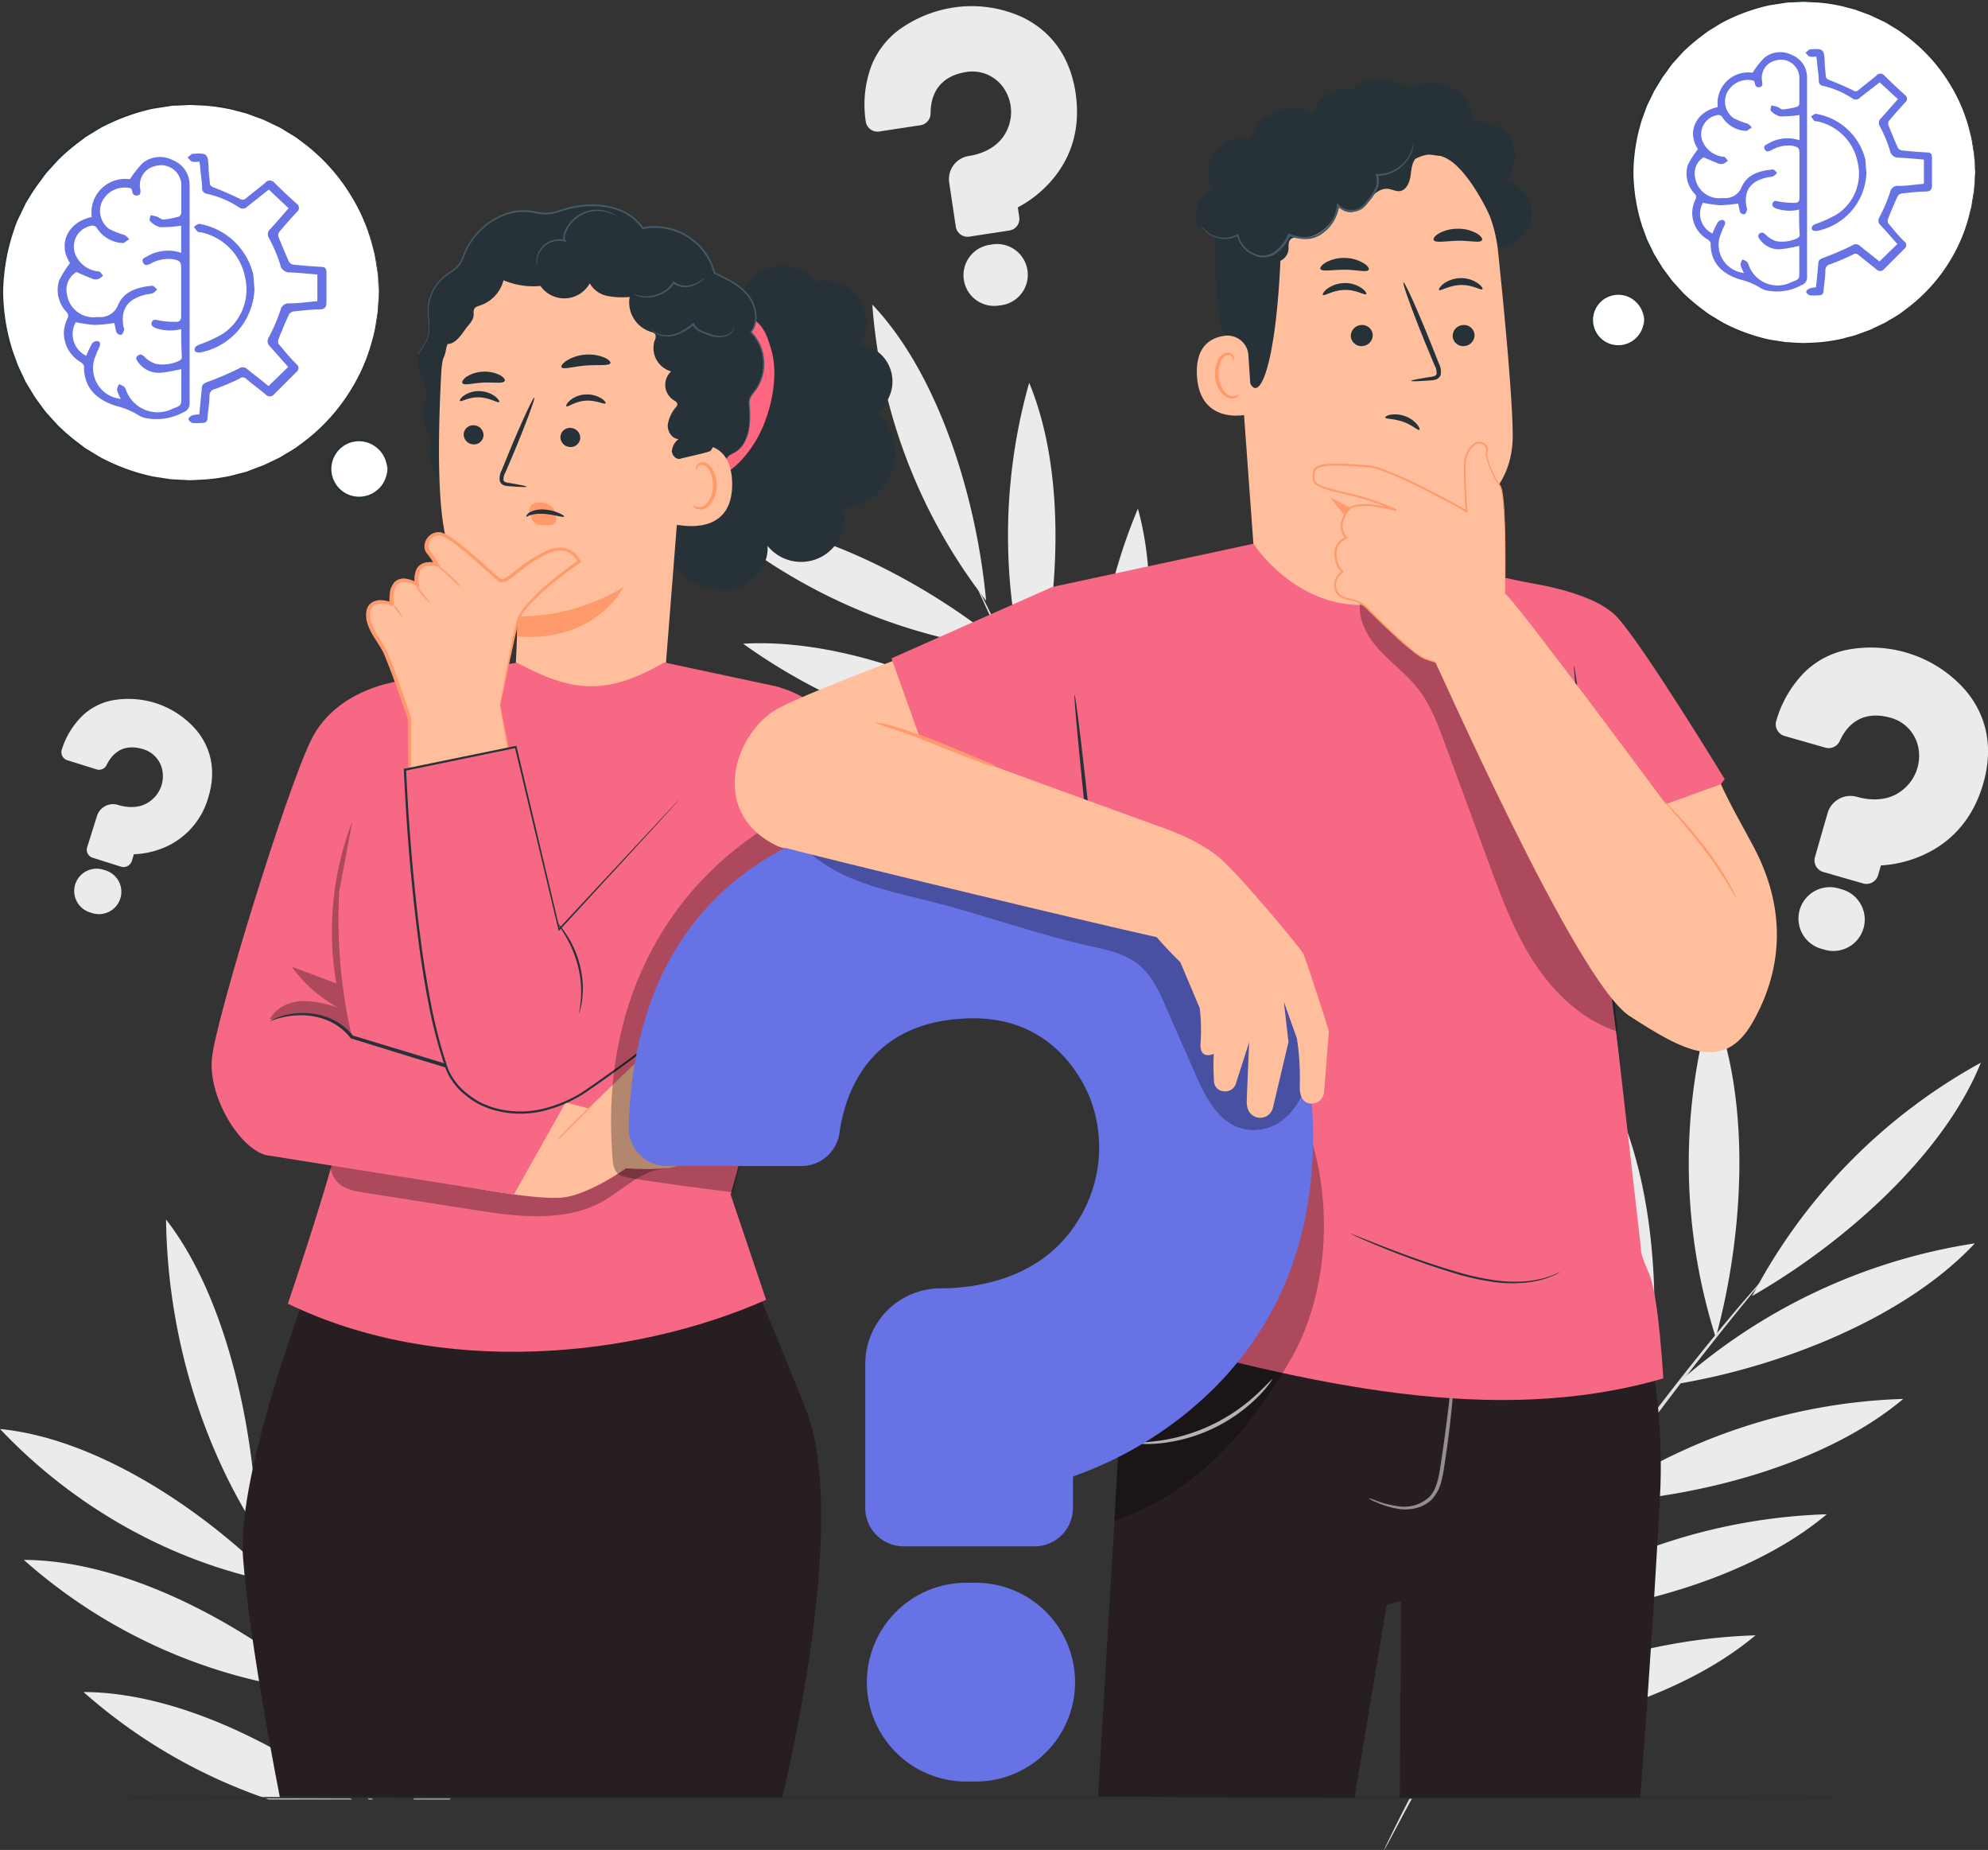 <svg xmlns="http://www.w3.org/2000/svg" viewBox="0 0 472.67 439.76"><rect x="0" y="0" width="472.67" height="439.76" fill="#333333" stroke="none"/><defs><style>.cls-1{fill:#ebebeb;}.cls-2{fill:#e0e0e0;}.cls-3{fill:#263238;}.cls-13,.cls-4{fill:#fff;}.cls-14,.cls-5{fill:#6772e5;}.cls-5{fill-rule:evenodd;}.cls-6{fill:#261e21;}.cls-7{fill:#ff6781;}.cls-8{fill:#ffbf9d;}.cls-9{fill:#ff9a6c;}.cls-10{fill:#455a64;}.cls-11{fill:#f66884;}.cls-12{opacity:0.3;}.cls-13{opacity:0.5;}</style></defs><g id="Background_Complete" data-name="Background Complete"><path class="cls-1" d="M259.79,49a29,29,0,0,0-15.87-2.35,29.68,29.68,0,0,0-13.66,5.54A19.88,19.88,0,0,0,224,60.41a26.38,26.38,0,0,0-1.41,13.35,2.8,2.8,0,0,0,1.09,1.89,2.84,2.84,0,0,0,2.13.54l9.77-1.49A2.82,2.82,0,0,0,238,71.89c0-3.13,1-8.57,8.3-9.81a9,9,0,0,1,9.46,4.37,10.07,10.07,0,0,1,.56,9.1c-1.95,4.68-6.63,6.06-9.25,6.47a5.55,5.55,0,0,0-4.64,6.29L244,98.82a2.82,2.82,0,0,0,3.21,2.36l9.52-1.45a2.8,2.8,0,0,0,2.36-3.2l-.33-2.21a.12.12,0,0,1,.06-.13A27.83,27.83,0,0,0,268,86.32c4.08-5.51,5.58-12,4.46-19.44C270.83,56.31,264.67,51.35,259.79,49Z" transform="translate(-16.75 -44.93)"/><path class="cls-1" d="M252.87,103l-.83.13a7.3,7.3,0,1,0,2.19,14.44l.84-.12a7.31,7.31,0,0,0-2.2-14.45Z" transform="translate(-16.75 -44.93)"/><path class="cls-1" d="M63.67,218.78a21.2,21.2,0,0,0-9.61-6.61,21.48,21.48,0,0,0-10.7-.74,14.42,14.42,0,0,0-6.69,3.34,19.24,19.24,0,0,0-5.2,8.27,2,2,0,0,0,1.33,2.62l6.86,2.15a2,2,0,0,0,2.46-1.07c1-2.05,3.4-5.28,8.56-3.75a6.53,6.53,0,0,1,4.78,5.88A7.34,7.34,0,0,1,52.92,235c-2.77,2.44-6.27,1.84-8.11,1.27a4,4,0,0,0-5,2.63l-2.32,7.38a2,2,0,0,0,1.34,2.57l6.69,2.1a2.07,2.07,0,0,0,2.57-1.35l.48-1.55a.1.1,0,0,1,.09-.06,20.32,20.32,0,0,0,8.48-2.22,18.29,18.29,0,0,0,9.13-11.27C68.56,227.07,66.12,221.85,63.67,218.78Z" transform="translate(-16.75 -44.93)"/><path class="cls-1" d="M41.88,251.85l-.58-.18a5.31,5.31,0,1,0-3.18,10.14l.58.18a5.31,5.31,0,0,0,3.18-10.14Z" transform="translate(-16.75 -44.93)"/><path class="cls-1" d="M360.05,458.38c24.34-1.06,55.21-8.83,74.09-24.71a136.47,136.47,0,0,0-74.09,24.71" transform="translate(-16.75 -44.93)"/><path class="cls-1" d="M377,429.6c24.34-1.06,55.21-8.83,74.09-24.71A136.47,136.47,0,0,0,377,429.6" transform="translate(-16.75 -44.93)"/><path class="cls-1" d="M395.18,402.18c24.34-1.06,55.21-8.83,74.1-24.71a136.51,136.51,0,0,0-74.1,24.71" transform="translate(-16.75 -44.93)"/><path class="cls-1" d="M415.49,373.9c24.22-4,54.06-15.48,70.81-33.41a137.45,137.45,0,0,0-70.81,33.41" transform="translate(-16.75 -44.93)"/><path class="cls-1" d="M433.35,353c21.5-12.3,45.45-33.3,54.37-55.45A134.28,134.28,0,0,0,433.35,353" transform="translate(-16.75 -44.93)"/><path class="cls-1" d="M424.69,362.89c6.62-24.14,8.68-56.6-1-79.62a137.14,137.14,0,0,0,1,79.62" transform="translate(-16.75 -44.93)"/><path class="cls-1" d="M407.47,386c4.69-25.61,3.86-59.5-8.4-82.67a142.71,142.71,0,0,0,8.4,82.67" transform="translate(-16.75 -44.93)"/><path class="cls-1" d="M387,414.26c4.69-25.61,3.85-59.51-8.4-82.67a142.71,142.71,0,0,0,8.4,82.67" transform="translate(-16.75 -44.93)"/><path class="cls-1" d="M365.07,450.11c4.69-25.61,3.86-59.51-8.4-82.67a142.71,142.71,0,0,0,8.4,82.67" transform="translate(-16.75 -44.93)"/><path class="cls-2" d="M356.73,463.35c-3.52,6.51-6.29,11.83-8.11,15.54q-1.33,2.7-2.1,4.28c-.22.45-.39.82-.53,1.12s-.17.39-.15.4a2.39,2.39,0,0,0,.23-.36c.17-.29.37-.64.61-1.08l2.25-4.2c1.93-3.66,4.78-8.92,8.37-15.39s8-14.09,13-22.47,10.8-17.47,17-26.87c12.51-18.78,24.75-35.16,33.89-46.78,4.57-5.82,8.32-10.49,10.95-13.68l3-3.71.76-1c.17-.23.25-.34.24-.36s-.12.09-.31.3l-.83.92-3.13,3.6c-2.71,3.12-6.54,7.73-11.18,13.5-9.28,11.54-21.62,27.87-34.15,46.68" transform="translate(-16.75 -44.93)"/><path class="cls-1" d="M314.73,295c8.88-21.93,14.47-52.34,8-75.43a132.64,132.64,0,0,0-8,75.43" transform="translate(-16.75 -44.93)"/><path class="cls-1" d="M296.13,268.42c8.88-21.93,14.47-52.34,8.05-75.43a132.54,132.54,0,0,0-8.05,75.43" transform="translate(-16.75 -44.93)"/><path class="cls-1" d="M279.24,241.28c8.89-21.93,14.47-52.35,8.06-75.43a132.62,132.62,0,0,0-8.06,75.43" transform="translate(-16.75 -44.93)"/><path class="cls-1" d="M262.45,211.92c6.2-23,8.13-54-1-76a133.51,133.51,0,0,0,1,76" transform="translate(-16.75 -44.93)"/><path class="cls-1" d="M251.21,187.73c-2.2-24-11.08-53.59-27.06-70.41a130.45,130.45,0,0,0,27.06,70.41" transform="translate(-16.75 -44.93)"/><path class="cls-1" d="M256.44,199.36c-18.67-15.59-46.51-30.5-70.77-31.2a133.3,133.3,0,0,0,70.77,31.2" transform="translate(-16.75 -44.93)"/><path class="cls-1" d="M269.87,223.88c-20.73-14.48-51-27.41-76.43-25.93a138.66,138.66,0,0,0,76.43,25.93" transform="translate(-16.75 -44.93)"/><path class="cls-1" d="M286.6,253.43c-20.74-14.48-51-27.41-76.44-25.93a138.66,138.66,0,0,0,76.44,25.93" transform="translate(-16.75 -44.93)"/><path class="cls-1" d="M309.44,287.22c-20.73-14.48-51-27.41-76.43-25.93a138.66,138.66,0,0,0,76.43,25.93" transform="translate(-16.75 -44.93)"/><path class="cls-2" d="M317.78,299.92c4.33,5.75,7.91,10.33,10.46,13.44l2.93,3.58.78.92a1.88,1.88,0,0,0,.29.3,1.49,1.49,0,0,0-.22-.36l-.71-1-2.8-3.68c-2.46-3.18-6-7.82-10.22-13.6S309.06,286.8,303.68,279s-11.07-16.58-16.86-25.89c-11.55-18.63-21.08-36.05-27.66-48.82-3.3-6.38-5.91-11.58-7.68-15.19q-1.3-2.61-2.06-4.14l-.56-1.06a2,2,0,0,0-.22-.36s0,.14.13.39l.48,1.11,1.92,4.21c1.67,3.66,4.2,8.9,7.42,15.33,6.45,12.85,15.91,30.35,27.47,49" transform="translate(-16.75 -44.93)"/><path class="cls-1" d="M484.16,209.14a29.66,29.66,0,0,0-13.74-8.95,30.16,30.16,0,0,0-15.06-.68,20.27,20.27,0,0,0-9.27,4.94,26.91,26.91,0,0,0-7,11.8,2.82,2.82,0,0,0,.21,2.22,2.88,2.88,0,0,0,1.74,1.41l9.71,2.78a2.9,2.9,0,0,0,3.43-1.59c1.3-2.92,4.58-7.53,11.88-5.57a9.17,9.17,0,0,1,6.93,8.09,10.3,10.3,0,0,1-3.36,8.69c-3.8,3.52-8.75,2.81-11.35,2.07a5.67,5.67,0,0,0-7,3.86l-3,10.45a2.87,2.87,0,0,0,2,3.56l9.46,2.72a2.88,2.88,0,0,0,3.56-2l.63-2.19a.15.15,0,0,1,.12-.1,28.41,28.41,0,0,0,11.85-3.41c6.14-3.38,10.32-8.81,12.42-16.15C491.31,220.6,487.71,213.36,484.16,209.14Z" transform="translate(-16.75 -44.93)"/><path class="cls-1" d="M454.71,256.35l-.83-.24a7.46,7.46,0,0,0-4.12,14.35l.83.24a7.46,7.46,0,1,0,4.12-14.35Z" transform="translate(-16.75 -44.93)"/><path class="cls-1" d="M163.68,294.65a27.54,27.54,0,0,0-14.27-5.19A28.1,28.1,0,0,0,135.7,292a18.88,18.88,0,0,0-7.33,6.4,25,25,0,0,0-3.84,12.11,2.65,2.65,0,0,0,2.53,2.86l9.34.47a2.67,2.67,0,0,0,2.75-2.15c.56-2.91,2.55-7.76,9.54-7.52a8.49,8.49,0,0,1,7.95,5.84,9.54,9.54,0,0,1-1.2,8.54c-2.69,4-7.3,4.37-9.8,4.25a5.26,5.26,0,0,0-5.49,4.95l-.5,10.05a2.67,2.67,0,0,0,2.52,2.8l9.11.45a2.66,2.66,0,0,0,2.79-2.52l.11-2.12a.1.1,0,0,1,.08-.1,26.44,26.44,0,0,0,10-5.57c4.82-4.33,7.45-10.11,7.8-17.18C172.54,303.48,167.77,297.71,163.68,294.65Z" transform="translate(-16.75 -44.93)"/><path class="cls-1" d="M147.05,343.4l-.8,0a6.91,6.91,0,1,0-.69,13.81l.8,0a6.91,6.91,0,0,0,.69-13.81Z" transform="translate(-16.75 -44.93)"/><path class="cls-1" d="M115.11,472.68h8.64c5.09-18.12,7.53-38.29,4.2-55.14A144.46,144.46,0,0,0,115.11,472.68Z" transform="translate(-16.75 -44.93)"/><path class="cls-1" d="M113.47,388.59a146.25,146.25,0,0,0-12.1,76c.09.21.19.41.29.62C111.27,443.22,118.21,412.56,113.47,388.59Z" transform="translate(-16.75 -44.93)"/><path class="cls-1" d="M90.68,356.2a148.19,148.19,0,0,0-4.16,75c.31.75.63,1.52,1,2.29C94.51,410.29,98,379.1,90.68,356.2Z" transform="translate(-16.75 -44.93)"/><path class="cls-1" d="M75.82,404.75a2.13,2.13,0,0,1-.11-.41,1.3,1.3,0,0,1,.19.38c.13.3.28.67.47,1.13l.52,1.32c.34.55.68,1.12,1,1.66-.71-24.75-7.45-55.76-21.66-74,.33,25.48,7.46,50.76,20.07,71.48l-.12-.35Z" transform="translate(-16.75 -44.93)"/><path class="cls-1" d="M81.78,421l-.21-.55c-16.85-17-42.09-33.62-64.82-35.83C34.37,403.26,57.49,416.18,81.78,421Z" transform="translate(-16.75 -44.93)"/><path class="cls-1" d="M93.57,447.15l-.29-.24a1.47,1.47,0,0,1,.1.22Z" transform="translate(-16.75 -44.93)"/><path class="cls-1" d="M22.42,415.74A126.94,126.94,0,0,0,92.48,447l-.54-1.24C73.11,430.13,46,415.8,22.42,415.74Z" transform="translate(-16.75 -44.93)"/><path class="cls-1" d="M36.61,447.15a128.33,128.33,0,0,0,44.05,25.53h19.76C82.07,458.89,57.88,447.2,36.61,447.15Z" transform="translate(-16.75 -44.93)"/><path class="cls-2" d="M84,426.58c2.23,5.63,4.91,12.12,8,19.2l.54,1.24c3.47,8,7.44,16.63,11.83,25.66h1c-1.24-2.53-2.44-5-3.61-7.5-.1-.21-.2-.41-.29-.62-2.88-6.07-5.55-11.92-8-17.43a1.47,1.47,0,0,0-.1-.22c-2.11-4.77-4-9.27-5.8-13.44-.33-.77-.65-1.54-1-2.29-.7-1.68-1.37-3.31-2-4.86-2.76-6.77-5-12.27-6.41-16.09-.47-1.18-.87-2.19-1.21-3.06l-.52-1.32c-.19-.46-.34-.83-.47-1.13a1.3,1.3,0,0,0-.19-.38,2.13,2.13,0,0,0,.11.41l.39,1.17.12.35c.38,1.05.86,2.41,1.46,4.1.93,2.62,2.21,6,3.78,10.09l.21.55C82.46,422.76,83.18,424.61,84,426.58Z" transform="translate(-16.75 -44.93)"/></g><g id="Floor"><path class="cls-3" d="M470.39,472.29c0,.15-98.68.27-220.38.27s-220.4-.12-220.4-.27S128.27,472,250,472,470.39,472.14,470.39,472.29Z" transform="translate(-16.75 -44.93)"/></g><g id="Speech_Bubble_2" data-name="Speech Bubble 2"><circle class="cls-4" cx="62.03" cy="114.48" r="44.81" transform="translate(-53.91 -14.79) rotate(-21.17)"/><path class="cls-3" d="M106.85,114.48s0-.24-.07-.72-.07-1.21-.13-2.13c0-.47-.06-1-.1-1.57s-.18-1.19-.28-1.87-.22-1.4-.35-2.18a23.68,23.68,0,0,0-.58-2.44,43,43,0,0,0-5-11.89A44.6,44.6,0,0,0,89,79L87.1,77.58c-.68-.44-1.39-.85-2.1-1.28s-1.4-.91-2.18-1.26l-2.31-1.11-1.18-.56-1.24-.45L75.59,72c-.86-.28-1.75-.47-2.63-.71a24,24,0,0,0-2.7-.61A41.4,41.4,0,0,0,64.62,70c-1,0-1.92-.13-2.9-.11l-2.95.15c-.49,0-1,0-1.49.1l-1.48.23c-1,.16-2,.28-3,.48a49.36,49.36,0,0,0-11.75,4.3c-.94.51-1.85,1.11-2.78,1.66-.45.29-.94.54-1.37.87l-1.32,1a49.73,49.73,0,0,0-5,4.3l-2.26,2.49-.57.63-.51.67-1,1.37-1,1.37L24.25,91l-.9,1.48-.45.74-.38.78c-.5,1-1,2.09-1.51,3.14s-.81,2.19-1.21,3.3a47.79,47.79,0,0,0-2.3,14,47.84,47.84,0,0,0,2.3,14l1.2,3.3L22.52,135l.38.78.45.74.89,1.48.9,1.46,1,1.37,1,1.37.52.68.56.62,2.27,2.5a49.62,49.62,0,0,0,5,4.29l1.31,1c.44.33.93.58,1.38.87.93.55,1.83,1.14,2.78,1.65a48.23,48.23,0,0,0,11.75,4.3c1,.21,2,.32,3,.49l1.48.23c.5.06,1,.06,1.49.09l2.95.16c1,0,2-.08,2.91-.12a41.44,41.44,0,0,0,5.63-.65,22,22,0,0,0,2.7-.61c.88-.24,1.78-.42,2.63-.7L78.1,156l1.23-.45,1.18-.55,2.32-1.11c.77-.36,1.45-.85,2.17-1.26s1.42-.84,2.1-1.29L89,149.94a44.7,44.7,0,0,0,11.35-12.65,43,43,0,0,0,5-11.89,23.84,23.84,0,0,0,.58-2.45c.13-.77.24-1.5.35-2.18s.22-1.29.28-1.87.07-1.1.1-1.56c.06-.93.1-1.63.13-2.13s.07-.73.07-.73,0,.25,0,.73,0,1.21-.08,2.13c0,.47,0,1-.07,1.58s-.16,1.2-.25,1.88-.21,1.41-.32,2.19a23.85,23.85,0,0,1-.57,2.46,42.45,42.45,0,0,1-4.9,12,44.7,44.7,0,0,1-11.38,12.81l-1.94,1.46c-.68.45-1.4.86-2.11,1.31S83.81,154,83,154.3l-2.34,1.13-1.18.57-1.25.46-2.53.93c-.86.29-1.76.47-2.66.72a22.36,22.36,0,0,1-2.72.62,42.28,42.28,0,0,1-5.7.68c-1,0-2,.13-2.93.12l-3-.15c-.5,0-1,0-1.51-.09l-1.5-.23c-1-.17-2-.28-3-.49a49,49,0,0,1-11.9-4.33c-.95-.51-1.86-1.11-2.81-1.67-.46-.29-.95-.55-1.39-.88l-1.33-1a52.25,52.25,0,0,1-5.12-4.34l-2.29-2.53-.58-.63-.52-.69-1-1.38-1-1.38-.91-1.49-.91-1.49-.45-.75-.39-.79-1.53-3.18-1.23-3.34a44.71,44.71,0,0,1,0-28.46c.41-1.12.81-2.23,1.22-3.34s1-2.12,1.53-3.18l.39-.79.46-.75.9-1.49.91-1.48,1-1.39,1-1.38.52-.69.58-.63,2.29-2.52a49.62,49.62,0,0,1,5.12-4.34l1.33-1c.44-.33.93-.58,1.4-.87.94-.56,1.85-1.16,2.81-1.68a46.78,46.78,0,0,1,5.88-2.57,45.59,45.59,0,0,1,6-1.75c1-.21,2-.33,3-.49l1.51-.23c.5-.06,1-.06,1.5-.09l3-.15c1,0,2,.08,2.93.12a42.47,42.47,0,0,1,5.7.67,22.39,22.39,0,0,1,2.72.63c.89.24,1.79.43,2.65.72l2.54.93L79.5,73l1.19.56L83,74.66c.78.36,1.47.86,2.2,1.28s1.43.85,2.11,1.31l1.94,1.45a44.73,44.73,0,0,1,11.38,12.82,42.4,42.4,0,0,1,4.9,12,24.46,24.46,0,0,1,.57,2.46c.11.79.22,1.52.32,2.2s.2,1.3.25,1.88,0,1.1.07,1.57c0,.93.06,1.64.08,2.14S106.85,114.48,106.85,114.48Z" transform="translate(-16.75 -44.93)"/><path class="cls-4" d="M108.88,156.41a6.84,6.84,0,1,1-6.84-6.84A6.85,6.85,0,0,1,108.88,156.41Z" transform="translate(-16.75 -44.93)"/><path class="cls-3" d="M108.88,156.41c-.06,0,0-.61-.32-1.64a6.8,6.8,0,0,0-2.5-3.63,6.65,6.65,0,0,0-6.26-.91,6.51,6.51,0,0,0-3,2.3,6.65,6.65,0,0,0-1.27,3.88,6.62,6.62,0,0,0,4.32,6.19,6.68,6.68,0,0,0,6.26-.91,6.83,6.83,0,0,0,2.5-3.63c.28-1,.26-1.65.32-1.65a1.25,1.25,0,0,1,0,.44,5.17,5.17,0,0,1-.14,1.26,6.79,6.79,0,0,1-2.47,3.9,7,7,0,0,1-10-1.39,7.06,7.06,0,0,1,0-8.41,7,7,0,0,1,10-1.39,6.76,6.76,0,0,1,2.47,3.9,5.14,5.14,0,0,1,.14,1.25A1.25,1.25,0,0,1,108.88,156.41Z" transform="translate(-16.75 -44.93)"/></g><g id="Speech_Bubble_1" data-name="Speech Bubble 1"><circle class="cls-4" cx="445.62" cy="85.9" r="40.76" transform="translate(53.03 295.33) rotate(-45)"/><path class="cls-3" d="M486.38,85.9s0-.22-.06-.66-.07-1.1-.12-1.94c0-.42-.06-.9-.09-1.42s-.16-1.09-.26-1.7-.2-1.28-.31-2-.35-1.43-.53-2.22a38.7,38.7,0,0,0-4.52-10.81,40.58,40.58,0,0,0-10.32-11.52l-1.76-1.3c-.61-.41-1.26-.78-1.9-1.17s-1.28-.83-2-1.15l-2.11-1-1.07-.5-1.12-.41-2.29-.84c-.77-.25-1.58-.42-2.39-.64a21.78,21.78,0,0,0-2.45-.55,37.45,37.45,0,0,0-5.13-.59c-.87,0-1.75-.12-2.64-.11l-2.68.14c-.45,0-.91,0-1.36.09l-1.35.21c-.9.15-1.82.25-2.72.44a42.73,42.73,0,0,0-5.41,1.59,41.7,41.7,0,0,0-5.28,2.32c-.86.46-1.68,1-2.53,1.51-.41.26-.85.49-1.25.79l-1.19.89a45.74,45.74,0,0,0-4.6,3.91l-2.06,2.27-.51.57-.47.61L413,62l-.93,1.25-.81,1.33-.82,1.35-.41.67-.34.71-1.38,2.85c-.36,1-.73,2-1.1,3a43.4,43.4,0,0,0-2.09,12.78,43.41,43.41,0,0,0,2.09,12.79l1.1,3c.46,1,.92,1.91,1.37,2.86l.35.71.41.67.81,1.34.82,1.33.93,1.25.93,1.24.46.62.52.57,2.06,2.27a45.63,45.63,0,0,0,4.6,3.9l1.19.9c.4.3.84.52,1.25.79.85.5,1.67,1,2.53,1.51a41.7,41.7,0,0,0,5.28,2.32,42.73,42.73,0,0,0,5.41,1.59c.9.18,1.82.29,2.72.44l1.36.21c.45.06.9,0,1.35.09l2.68.13c.89,0,1.77-.07,2.65-.1a37.3,37.3,0,0,0,5.12-.59,20,20,0,0,0,2.46-.56c.8-.22,1.61-.38,2.39-.64l2.28-.83,1.12-.41,1.07-.51,2.11-1c.7-.31,1.32-.77,2-1.14s1.29-.77,1.91-1.17l1.75-1.31a40.41,40.41,0,0,0,10.32-11.51A38.82,38.82,0,0,0,485,95.83c.18-.79.44-1.51.53-2.23s.22-1.36.31-2,.21-1.18.26-1.7.06-1,.09-1.43c.05-.83.09-1.48.12-1.93s.06-.66.06-.66,0,.22,0,.66,0,1.1-.07,1.94c0,.43,0,.91-.06,1.43s-.15,1.09-.23,1.71-.19,1.29-.3,2a19.51,19.51,0,0,1-.51,2.23,38.5,38.5,0,0,1-4.46,10.92,40.48,40.48,0,0,1-10.35,11.65l-1.76,1.33c-.62.41-1.28.78-1.92,1.19s-1.29.83-2,1.16l-2.12,1-1.08.51-1.14.42-2.3.85c-.78.26-1.6.43-2.41.65a20.3,20.3,0,0,1-2.48.57,38,38,0,0,1-5.18.61c-.88,0-1.77.12-2.67.11l-2.71-.13c-.46,0-.92,0-1.37-.09l-1.37-.21c-.91-.15-1.84-.25-2.76-.44a43.58,43.58,0,0,1-5.47-1.59,42,42,0,0,1-5.35-2.35c-.87-.46-1.7-1-2.56-1.52-.42-.27-.87-.49-1.27-.8l-1.2-.9a45.51,45.51,0,0,1-4.66-4l-2.09-2.29L414,112l-.47-.62-.94-1.26-.95-1.26-.83-1.35-.82-1.36-.42-.68-.35-.72-1.39-2.89c-.37-1-.74-2-1.12-3a43.84,43.84,0,0,1-2.11-13A43.78,43.78,0,0,1,406.72,73l1.11-3c.47-1,.93-1.93,1.4-2.89l.35-.72.41-.68.83-1.35.82-1.35.95-1.26.94-1.26.47-.62.52-.58,2.09-2.29A45.51,45.51,0,0,1,421.27,53l1.21-.9a14,14,0,0,1,1.26-.8c.86-.51,1.69-1.06,2.56-1.53a44.59,44.59,0,0,1,10.82-3.93c.92-.19,1.85-.3,2.76-.44l1.37-.21c.45-.06.91-.06,1.37-.09l2.71-.13c.9,0,1.79.07,2.67.11a36.65,36.65,0,0,1,5.18.61,20.74,20.74,0,0,1,2.48.57c.81.22,1.63.39,2.41.65l2.3.85,1.14.42,1.08.51,2.12,1a23,23,0,0,1,2,1.16c.65.4,1.3.78,1.92,1.19l1.77,1.32A40.64,40.64,0,0,1,480.74,65a38.57,38.57,0,0,1,4.46,10.91,19.18,19.18,0,0,1,.51,2.24c.11.71.2,1.38.3,2s.18,1.18.23,1.71,0,1,.06,1.43c0,.84.06,1.48.07,1.94S486.38,85.9,486.38,85.9Z" transform="translate(-16.75 -44.93)"/><path class="cls-4" d="M407.69,121a6.23,6.23,0,1,1-6.22-6.22A6.23,6.23,0,0,1,407.69,121Z" transform="translate(-16.75 -44.93)"/><path class="cls-3" d="M407.69,121c-.06,0,0-.55-.29-1.49a6.29,6.29,0,0,0-2.28-3.31,6,6,0,0,0-5.69-.82,5.88,5.88,0,0,0-2.77,2.09,6,6,0,0,0,2.77,9.16,6.09,6.09,0,0,0,5.69-.82,6.29,6.29,0,0,0,2.28-3.31c.25-.94.23-1.5.29-1.5s0,.14,0,.4a4.63,4.63,0,0,1-.13,1.15,6.14,6.14,0,0,1-2.25,3.54,6.41,6.41,0,0,1-9.09-1.26,6.44,6.44,0,0,1,0-7.65,6.29,6.29,0,0,1,3-2.24,6.36,6.36,0,0,1,6.07,1,6.16,6.16,0,0,1,2.25,3.55,4.61,4.61,0,0,1,.13,1.14C407.72,120.89,407.71,121,407.69,121Z" transform="translate(-16.75 -44.93)"/><path class="cls-5" d="M33.4,107.47c-3.14-4.79-.19-9.93,5.16-10.94a8,8,0,0,1,6.87-9,8.18,8.18,0,0,1,2.21,0,24.29,24.29,0,0,1,3-3.81A6.54,6.54,0,0,1,57.83,83a6.31,6.31,0,0,1,4,6.17V140.7a2.13,2.13,0,0,1-1.44,2.21,13.3,13.3,0,0,1-8.94,1.41,4.62,4.62,0,0,1-1.78-.69,18.11,18.11,0,0,0-5.32-2.21c-4.71-1.49-7.67-4.34-7.62-9.39,0-.35-.42-.77-.77-1a8,8,0,0,1-4-7.48,9.15,9.15,0,0,1,.8-2.87,1.25,1.25,0,0,0-.21-1.6,7.54,7.54,0,0,1-1.76-7.4A22.63,22.63,0,0,1,33.4,107.47Zm26.4,15.7a10.64,10.64,0,0,1-6.07-.27c-.61-.26-1.22-.64-.88-1.41s.88-.53,1.62-.4a21.27,21.27,0,0,0,4.13.35c.9,0,1.25-.45,1.22-1.39V108.77c0-1.57-.21-1.86-1.86-2.21a8.5,8.5,0,0,0-5.32,1c-.69.35-1.41.69-1.86-.19s.26-1.17.9-1.46a9.71,9.71,0,0,1,8.14-.88,3.42,3.42,0,0,0,0-.64V98.58a30.48,30.48,0,0,1-5,.35,4.81,4.81,0,0,1-2.4-1.47c-.21-.21,0-.9.16-1.38a14.9,14.9,0,0,1,1.47.34c.55.22,1.09.75,1.62.7a21.43,21.43,0,0,0,3.62-.7,1.11,1.11,0,0,0,.56-.85v-7a4.82,4.82,0,0,0-5.24-4.35,5.11,5.11,0,0,0-1,.2A4.61,4.61,0,0,0,50.13,90h0c0,.62.13,1.23-.67,1.39s-1.2-.32-1.28-1-.45-.78-1-.83A6,6,0,0,0,41,92.88a5.33,5.33,0,0,0,1.65,6.44,19,19,0,0,0,3.7,1.47,5.13,5.13,0,0,1,1.12,1l-1.3.9h-.46a7.75,7.75,0,0,1-5.85-3.43,1.22,1.22,0,0,0-1.46-.64,5,5,0,0,0-4,5.86,4.39,4.39,0,0,0,.18.69,6.59,6.59,0,0,0,5.61,4.28c.4,0,.72.64,1.07,1a4.93,4.93,0,0,1-1.09.8,2.25,2.25,0,0,1-1.31,0c-1.3-.5-2.66-1.09-3.94-1.65a4.86,4.86,0,0,0-2.23,5.33,6.33,6.33,0,0,0,7.17,5.36l.25,0a4.53,4.53,0,0,0,4.71-2.85c1.41-3.3,4.69-4.28,8.15-4.58.34,0,.77.56,1.14.88a4.32,4.32,0,0,1-1,.88,5.4,5.4,0,0,1-1.31.24c-4.52,1-6.33,3.27-5.75,7.42,0,.35.27.7.22,1s-.32,1.1-.67,1.23a1.12,1.12,0,0,1-1.25-.85c-.13-.67-.29-1.39-.43-1.95a35.76,35.76,0,0,1-4.63.46,34.61,34.61,0,0,1-4.52-.64,5.72,5.72,0,0,0,2.14,7.8,2.21,2.21,0,0,0,.34.18,26.5,26.5,0,0,1,1.38-2.9,1.58,1.58,0,0,1,1.28-.61c.74.16.74.82.48,1.41a24.64,24.64,0,0,0-1,2.34,7.33,7.33,0,0,0,6.07,10,10.65,10.65,0,0,1-.9-2.18,4.32,4.32,0,0,1,.5-1.3,4.42,4.42,0,0,1,1.23.61,3,3,0,0,1,.5,1,8,8,0,0,0,10.36,4.5l.71-.32c2-.75,2-.75,2-2.85v-6.52c-1.54.29-2.9.64-4.28.77a6.07,6.07,0,0,1-6-2.45c-.37-.5-.74-1.09,0-1.59s1.15,0,1.71.5a6.16,6.16,0,0,0,2.66,1.54,9.2,9.2,0,0,0,5.51-.82,1,1,0,0,0,.53-.72c-.14-2.24-.16-4.42-.16-6.73Z" transform="translate(-16.75 -44.93)"/><path class="cls-5" d="M64.13,143.44c.22-2.15.43-4.17.59-6.2,0-.82.45-1.17,1.3-1.49a75.71,75.71,0,0,0,7.43-3.16,1.59,1.59,0,0,1,2,0c1.67,1.41,3.43,2.66,5.13,4.12l4.69-4.55c-1.41-1.57-2.85-3.24-4.34-4.89a1.61,1.61,0,0,1-.27-2.13,45,45,0,0,0,2.8-6.55,1.94,1.94,0,0,1,2.1-1.54c2.21,0,4.39-.35,6.65-.53v-6.34c-2.18-.18-4.31-.4-6.46-.5a2.2,2.2,0,0,1-2.35-1.76,35.49,35.49,0,0,0-2.66-6.33,1.65,1.65,0,0,1,.3-2.24c1.49-1.6,2.87-3.27,4.33-4.92L80.66,90,75.6,94a1.49,1.49,0,0,1-2.1.16h0A22.77,22.77,0,0,0,65.94,91a1.28,1.28,0,0,1-1.14-1.25c0-1.49-.27-3-.4-4.48a18.78,18.78,0,0,0-.24-1.91,6.27,6.27,0,0,1-1.73,0c-.42-.16-.74-.67-1.09-1l1.09-.88h.24c3.33-.21,3.51,0,3.67,3.14,0,1.28.22,2.66.3,3.78,0,.58.32.88,1,1.12,2.08.79,4.13,1.7,6.12,2.66a1.11,1.11,0,0,0,1.36,0c1.54-1.31,3.17-2.5,4.71-3.81a1.36,1.36,0,0,1,1.9-.25,1.54,1.54,0,0,1,.26.25c1.73,1.7,3.48,3.38,5.32,5a1.2,1.2,0,0,1,.3,1.67,1.07,1.07,0,0,1-.3.3c-1.44,1.57-2.85,3.14-4.18,4.76a1.27,1.27,0,0,0-.16,1.15c.77,1.94,1.6,3.91,2.45,5.83a1.5,1.5,0,0,0,1,.74c2.13.24,4.26.4,6.36.53,1.36,0,1.59.3,1.59,1.6v6.92c0,1.06-.42,1.54-1.51,1.6-2.13,0-4.26.29-6.36.5a1.6,1.6,0,0,0-1.07.77c-.85,1.86-1.67,3.78-2.42,5.72a1.44,1.44,0,0,0,0,1.25c1.36,1.63,2.66,3.22,4.21,4.77a1.15,1.15,0,0,1,.3,1.59,1.42,1.42,0,0,1-.3.3l-5.33,5.32a1.3,1.3,0,0,1-1.83.16,1.21,1.21,0,0,1-.16-.16c-1.57-1.28-3.17-2.5-4.71-3.78a1.09,1.09,0,0,0-1.44,0,58.6,58.6,0,0,1-5.83,2.48A1.59,1.59,0,0,0,66.56,139c0,1.78-.35,3.59-.48,5.32,0,.85-.48,1.15-1.31,1.15a14.59,14.59,0,0,1-2.29,0,1.5,1.5,0,0,1-.93-.94c0-.24.54-.74.91-.85A6,6,0,0,1,64.13,143.44Z" transform="translate(-16.75 -44.93)"/><path class="cls-5" d="M77.25,113.56a15.94,15.94,0,0,1-12.16,15l-.72.16c-.66,0-1.35,0-1.35-.69s.56-.93,1-1.14a35.19,35.19,0,0,0,5.32-2.37A12.65,12.65,0,0,0,75,110.77a13.52,13.52,0,0,0-10.65-10.65c-.24,0-.56,0-.69-.18a10.87,10.87,0,0,1-.8-1.12c.45-.24.91-.72,1.3-.67A16,16,0,0,1,77,110.34C77.07,111.43,77.15,112.5,77.25,113.56Z" transform="translate(-16.75 -44.93)"/><path class="cls-5" d="M420.46,80.39c-2.86-4.37-.16-9.06,4.72-10a7.29,7.29,0,0,1,6.27-8.18,7.59,7.59,0,0,1,2,0,22.32,22.32,0,0,1,2.72-3.48,6,6,0,0,1,6.58-.75,5.76,5.76,0,0,1,3.65,5.64v47.09a1.94,1.94,0,0,1-1.32,2,12.18,12.18,0,0,1-8.16,1.29,4.41,4.41,0,0,1-1.63-.64,16.44,16.44,0,0,0-4.86-2c-4.3-1.36-7-4-6.95-8.58,0-.32-.39-.71-.7-.92a7.3,7.3,0,0,1-3.67-6.83,8.06,8.06,0,0,1,.73-2.63,1.13,1.13,0,0,0-.2-1.45,6.88,6.88,0,0,1-1.6-6.76A20.6,20.6,0,0,1,420.46,80.39Zm24.11,14.34a9.68,9.68,0,0,1-5.54-.25c-.56-.24-1.12-.58-.8-1.28s.8-.49,1.48-.37a19,19,0,0,0,3.77.32c.82,0,1.14-.41,1.11-1.27V81.58c0-1.43-.19-1.7-1.7-2a7.78,7.78,0,0,0-4.86,1c-.63.32-1.28.63-1.7-.17s.25-1.07.83-1.33a8.89,8.89,0,0,1,7.44-.81,5.61,5.61,0,0,0,0-.58V72.27a26.52,26.52,0,0,1-4.62.32,4.35,4.35,0,0,1-2.19-1.34c-.19-.19,0-.82.15-1.26a12.25,12.25,0,0,1,1.33.32c.51.19,1,.68,1.49.63a20.66,20.66,0,0,0,3.3-.63,1,1,0,0,0,.51-.78V63.14a4.4,4.4,0,0,0-4.78-4,4.15,4.15,0,0,0-.93.19,4.19,4.19,0,0,0-3.11,5.06v0c0,.55.12,1.11-.61,1.26s-1.09-.29-1.16-.92-.42-.71-1-.76a5.52,5.52,0,0,0-5.64,3.06A4.87,4.87,0,0,0,428.9,73a18.55,18.55,0,0,0,3.38,1.33,5,5,0,0,1,1,.88l-1.19.82h-.42a7,7,0,0,1-5.34-3.13,1.13,1.13,0,0,0-1.34-.59,4.6,4.6,0,0,0-3.69,5.35,4.16,4.16,0,0,0,.17.63,6,6,0,0,0,5.12,3.91c.37,0,.66.59,1,.9a4.42,4.42,0,0,1-1,.73,2,2,0,0,1-1.19,0c-1.19-.46-2.43-1-3.6-1.5a4.43,4.43,0,0,0-2,4.86A5.78,5.78,0,0,0,426.31,92l.23,0a4.13,4.13,0,0,0,4.3-2.6c1.29-3,4.28-3.92,7.44-4.18.31,0,.7.51,1,.8a3.83,3.83,0,0,1-.9.8,4.72,4.72,0,0,1-1.19.22c-4.13.87-5.78,3-5.25,6.78,0,.31.25.63.2.92s-.29,1-.61,1.12a1,1,0,0,1-1.14-.78c-.12-.61-.27-1.26-.39-1.77a33.28,33.28,0,0,1-4.23.41,32,32,0,0,1-4.13-.58,5.22,5.22,0,0,0,1.95,7.13l.31.16a25.7,25.7,0,0,1,1.26-2.65,1.45,1.45,0,0,1,1.17-.56c.68.15.68.75.44,1.29a22.83,22.83,0,0,0-.92,2.14,6.71,6.71,0,0,0,5.54,9.16,9.62,9.62,0,0,1-.83-2,3.78,3.78,0,0,1,.46-1.19,3.89,3.89,0,0,1,1.12.55,2.89,2.89,0,0,1,.46,1,7.29,7.29,0,0,0,9.46,4.11c.22-.09.44-.18.65-.29,1.85-.68,1.85-.68,1.85-2.6v-6c-1.41.27-2.65.59-3.92.71a5.52,5.52,0,0,1-5.46-2.24c-.34-.46-.68-1,0-1.46s1,0,1.55.47a5.79,5.79,0,0,0,2.43,1.41,8.4,8.4,0,0,0,5-.76.89.89,0,0,0,.49-.65c-.13-2-.15-4-.15-6.15Z" transform="translate(-16.75 -44.93)"/><path class="cls-5" d="M448.53,113.24c.2-2,.39-3.81.54-5.66,0-.75.41-1.07,1.19-1.36a69.4,69.4,0,0,0,6.78-2.89,1.46,1.46,0,0,1,1.87,0c1.53,1.29,3.13,2.43,4.69,3.77l4.27-4.16c-1.28-1.43-2.6-3-4-4.47a1.45,1.45,0,0,1-.24-1.94,40.4,40.4,0,0,0,2.55-6,1.77,1.77,0,0,1,1.92-1.41c2,0,4-.32,6.08-.49V82.87c-2-.17-3.94-.36-5.91-.46a2,2,0,0,1-2.14-1.61A33.22,33.22,0,0,0,463.74,75a1.51,1.51,0,0,1,.27-2c1.36-1.46,2.63-3,4-4.5l-4.35-4L459,68.12a1.35,1.35,0,0,1-1.91.15h0a21,21,0,0,0-6.91-2.92,1.17,1.17,0,0,1-1-1.14c0-1.36-.24-2.72-.37-4.08a17.6,17.6,0,0,0-.21-1.75,6,6,0,0,1-1.58,0c-.39-.15-.68-.61-1-.93l1-.8h.21c3-.19,3.21,0,3.36,2.87,0,1.16.19,2.43.27,3.45,0,.53.29.8.87,1,1.9.73,3.77,1.55,5.59,2.43a1,1,0,0,0,1.24,0c1.41-1.19,2.89-2.28,4.3-3.48a1.25,1.25,0,0,1,1.74-.23,2.5,2.5,0,0,1,.23.23c1.58,1.56,3.18,3.09,4.86,4.6a1.1,1.1,0,0,1,.28,1.52,1.24,1.24,0,0,1-.28.28c-1.31,1.43-2.6,2.86-3.82,4.35a1.13,1.13,0,0,0-.14,1c.7,1.77,1.46,3.57,2.23,5.32a1.37,1.37,0,0,0,.88.68c1.94.22,3.89.37,5.81.49,1.23,0,1.45.27,1.45,1.46V89c0,1-.39,1.41-1.38,1.46-1.95,0-3.89.27-5.81.46a1.46,1.46,0,0,0-1,.71c-.78,1.7-1.53,3.45-2.21,5.22a1.34,1.34,0,0,0,0,1.14c1.24,1.49,2.43,3,3.84,4.35a1.06,1.06,0,0,1,.27,1.46,1.15,1.15,0,0,1-.27.27l-4.86,4.86a1.19,1.19,0,0,1-1.68.14l-.15-.14c-1.43-1.17-2.89-2.28-4.3-3.45a1,1,0,0,0-1.31,0,54.06,54.06,0,0,1-5.32,2.26,1.46,1.46,0,0,0-1.17,1.48c0,1.63-.31,3.28-.43,4.86,0,.78-.44,1.05-1.2,1.05a12,12,0,0,1-2.08,0,1.37,1.37,0,0,1-.86-.85c0-.22.49-.68.83-.78A5.32,5.32,0,0,1,448.53,113.24Z" transform="translate(-16.75 -44.93)"/><path class="cls-5" d="M460.51,86a14.58,14.58,0,0,1-11.1,13.68l-.66.14c-.61,0-1.24,0-1.24-.63s.51-.85.9-1a32,32,0,0,0,4.86-2.17,11.53,11.53,0,0,0,5.15-12.54,12.32,12.32,0,0,0-9.72-9.72c-.22,0-.51,0-.63-.17a9.41,9.41,0,0,1-.73-1c.41-.22.83-.65,1.19-.6A14.57,14.57,0,0,1,460.29,83C460.34,84,460.41,85,460.51,86Z" transform="translate(-16.75 -44.93)"/></g><g id="Character_1" data-name="Character 1"><path class="cls-6" d="M208.32,379.87c-10.8-27-18.89-45.82-18.89-45.82l-98.7,15S73,394.52,74.53,415.16s8.76,57,8.76,57H202.71S219.11,406.91,208.32,379.87Z" transform="translate(-16.75 -44.93)"/><path class="cls-3" d="M172.7,154.35c.77-7.8,1.94-15.65,4.8-22.95s7.53-14.08,14.14-18.3l1.69,1.57A9.84,9.84,0,0,1,210.51,112a9.72,9.72,0,0,1,10.62,14.77,8.91,8.91,0,0,1,4,16.15,13,13,0,0,1-8,22.76,10.24,10.24,0,0,1-17.89,9c.36,4.67-3.37,9.09-7.92,10.2s-9.51-.73-12.83-4a22.26,22.26,0,0,1-5.85-12.51A56.63,56.63,0,0,1,172.7,154.35Z" transform="translate(-16.75 -44.93)"/><path class="cls-7" d="M193.7,119.78c4.54,1.47,5.47,5.15,6.41,8.21,2,6.59-.25,16.35-3.94,22.18S188.43,159,181.61,160q-.35-15.7-.67-31.4Z" transform="translate(-16.75 -44.93)"/><path class="cls-3" d="M196.26,137.81a10.88,10.88,0,0,0-1-13.91c2-2.5,1.27-6.35-.75-8.82s-5-3.89-7.91-5.23c-1.59-7.3-9.79-12.44-17.06-10.68-3.79-5.57-11.85-6.44-18.32-4.56a17,17,0,0,1-4.79,1,28.81,28.81,0,0,1-3.58-.5c-6.58-.88-13.1,3.75-15.67,9.87a12.27,12.27,0,0,1-1.39,2.84,16.79,16.79,0,0,1-3.25,2.6,10.47,10.47,0,0,0-4,7.76c-.11,2.55.7,5.26-.37,7.58-.54,1.17-1.52,2.1-1.94,3.31-1.21,3.51,2.68,7.1,2,10.74-.15.74-.49,1.43-.69,2.16a6.5,6.5,0,0,0,.39,4.53c.52,1.08,1.36,2.06,1.43,3.26a10.74,10.74,0,0,1-.53,2.65c-.45,2.18,4.24,10.56,6.12,11.74l56.13.5a10.48,10.48,0,0,0,8.12-9,3.88,3.88,0,0,1,.52-2.06,4.46,4.46,0,0,1,1.54-1c3.61-1.94,4-6.9,3.67-11a4.68,4.68,0,0,1,0-1.71A6.21,6.21,0,0,1,196.26,137.81Z" transform="translate(-16.75 -44.93)"/><path class="cls-8" d="M180.18,137.89c.17-9.94-6.06-21.35-15.93-26.21-6.22-3.06-11.07-3.08-14.35-3.46A22.69,22.69,0,0,0,136.67,111c-3.1.73-14.44,11.11-15,22.38-.66,12.51-1,27.82.62,37.13,3.18,18.74,17.59,21,17.59,21s-1.34,31.14-1.34,31.14L166.2,245.3,174.66,208Z" transform="translate(-16.75 -44.93)"/><path class="cls-9" d="M139.86,191.47a48,48,0,0,0,25.14-7s-6.55,13.3-25.35,11.74Z" transform="translate(-16.75 -44.93)"/><path class="cls-8" d="M177.35,155.7c0-1.39,1.57-4.71,3-4.94,3.68-.61,10.32-.39,10.48,9,.22,12.8-12.33,9.94-12.69,10C176.05,170.16,177.39,160.53,177.35,155.7Z" transform="translate(-16.75 -44.93)"/><path class="cls-9" d="M181.53,165c.06,0,.23.15.61.32a2.25,2.25,0,0,0,1.67,0c1.34-.52,2.44-2.68,2.46-5a7.39,7.39,0,0,0-.68-3.18,2.56,2.56,0,0,0-1.7-1.68,1.14,1.14,0,0,0-1.31.63c-.16.36-.08.62-.14.64s-.28-.21-.19-.74a1.42,1.42,0,0,1,.49-.81,1.72,1.72,0,0,1,1.23-.35,3.13,3.13,0,0,1,2.36,2,7.53,7.53,0,0,1,.83,3.55c0,2.58-1.31,5-3.15,5.58a2.42,2.42,0,0,1-2-.3C181.56,165.32,181.49,165,181.53,165Z" transform="translate(-16.75 -44.93)"/><path class="cls-3" d="M118.9,131.47a34,34,0,0,1,4.5-13.14,27.27,27.27,0,0,1,5.78-7.71,29.89,29.89,0,0,1,6.91-4.16c6.41-3,13.56-5.62,20.48-4.06,3.71.83,7.06,2.81,10.31,4.79a38.49,38.49,0,0,1,7.08,5.1,29,29,0,0,1,4.61,6.12,39.66,39.66,0,0,1,5.7,17.23c.42,6.09,5,11.48,1.46,16.43-.28.38-6.64,1.7-7.08,1.87-1,.41-2.17-.71-2.16-1.82a4.14,4.14,0,0,1,1.6-2.82c-1.58-.05-2.67-1.82-2.57-3.4a8.42,8.42,0,0,1,2-4.25,1.15,1.15,0,0,0,.27-.54c.07-.54-.54-.87-1-1.15a4.31,4.31,0,0,1-.46-6.74,5.78,5.78,0,0,1-3.94-7.32,1.87,1.87,0,0,0,.19-1.43c-.22-.42-.75-.56-1.2-.69a7.34,7.34,0,0,1-4.92-8.26,18.43,18.43,0,0,1-5.3-.24,6.21,6.21,0,0,1-4.19-3,6.92,6.92,0,0,1-11.72.63,18.26,18.26,0,0,1-8.79-1.36,8.54,8.54,0,0,1-5.58,6c-.53.17-1.14.34-1.39.83a2,2,0,0,0-.12,1c.1,1.79-1.12,2.55-2.11,4s-2.7,3.72-4.42,3.23c.19,3-1.43,5.25-4,6.89Z" transform="translate(-16.75 -44.93)"/><path class="cls-10" d="M116.25,129.12a5.13,5.13,0,0,1,.68-1.38c.27-.42.65-.92,1-1.56a5.9,5.9,0,0,0,.7-2.4,18.12,18.12,0,0,0-.09-3.16,14.35,14.35,0,0,1,.07-3.8,10.69,10.69,0,0,1,1.65-4,10.18,10.18,0,0,1,1.56-1.82,15,15,0,0,1,2-1.52,7.82,7.82,0,0,0,1.93-1.7,9.74,9.74,0,0,0,1.19-2.42,17.26,17.26,0,0,1,8-8.83A15.13,15.13,0,0,1,138,95.3a13.44,13.44,0,0,1,3.36-.41,17,17,0,0,1,1.73.12c.57.09,1.13.2,1.7.3a8.39,8.39,0,0,0,3.42,0c1.14-.23,2.26-.66,3.44-1a21.8,21.8,0,0,1,3.62-.67,22.33,22.33,0,0,1,3.75-.07,18.76,18.76,0,0,1,3.76.66,12.65,12.65,0,0,1,6.48,4.19l.48.63-.21-.08a14.85,14.85,0,0,1,17.29,10.84l-.11-.13a39.94,39.94,0,0,1,4.51,2.33,13.52,13.52,0,0,1,3.69,3.24,8.78,8.78,0,0,1,1.7,4.4,6,6,0,0,1-1.19,4.34v-.21a10.6,10.6,0,0,1,3,6.54,10.85,10.85,0,0,1-1.28,6.37,10,10,0,0,1-.84,1.27c-.3.39-.62.76-.87,1.15a2.69,2.69,0,0,0-.44,1.26,7.4,7.4,0,0,0,.05,1.33,20.87,20.87,0,0,1-.1,4.85,10,10,0,0,1-1.23,3.71,6.15,6.15,0,0,1-2,2.09c-.66.44-1.24.62-1.56.86a3.5,3.5,0,0,0-.47.39,1.64,1.64,0,0,1,.44-.43c.32-.26.9-.45,1.54-.9a6.28,6.28,0,0,0,1.9-2.08,10.24,10.24,0,0,0,1.17-3.66,21.26,21.26,0,0,0,.05-4.81,7.74,7.74,0,0,1-.05-1.37,3,3,0,0,1,.47-1.37,14.3,14.3,0,0,1,.88-1.17,12.18,12.18,0,0,0,.81-1.25,10.63,10.63,0,0,0,1.21-6.21,10.33,10.33,0,0,0-2.93-6.35l-.11-.1.09-.11a5.73,5.73,0,0,0,1.11-4.11,8.5,8.5,0,0,0-1.65-4.22,13.35,13.35,0,0,0-3.6-3.15,41.73,41.73,0,0,0-4.47-2.3l-.08,0,0-.09a14.5,14.5,0,0,0-16.84-10.54l-.12,0-.08-.1-.46-.61a12.25,12.25,0,0,0-6.29-4.06A18.56,18.56,0,0,0,159,94a22.58,22.58,0,0,0-3.68.06,22.13,22.13,0,0,0-3.56.66c-1.16.29-2.29.72-3.47,1a8.83,8.83,0,0,1-1.78.2,10.21,10.21,0,0,1-1.77-.18c-.58-.09-1.14-.21-1.7-.29a15.85,15.85,0,0,0-1.67-.13,13.19,13.19,0,0,0-3.27.4,14.44,14.44,0,0,0-3,1.15,16.15,16.15,0,0,0-4.84,3.76,16.32,16.32,0,0,0-3,4.88,10.86,10.86,0,0,1-1.24,2.48,8.4,8.4,0,0,1-2,1.74,15.4,15.4,0,0,0-2,1.49,10.17,10.17,0,0,0-1.53,1.77,10.5,10.5,0,0,0-1.64,4,14,14,0,0,0-.09,3.75,19.16,19.16,0,0,1,0,3.19,6.1,6.1,0,0,1-.75,2.44c-.37.64-.76,1.13-1,1.55a6.67,6.67,0,0,0-.58,1A2.54,2.54,0,0,1,116.25,129.12Z" transform="translate(-16.75 -44.93)"/><path class="cls-10" d="M163.55,96.4s-.34-.19-1-.49a8.8,8.8,0,0,0-2.8-.79,8.13,8.13,0,0,0-4.2.65,8.31,8.31,0,0,0-3.8,3.49,7.11,7.11,0,0,0-.62,1.46,1.54,1.54,0,0,0,.1,1.34l.32.44-.52-.14a5.29,5.29,0,0,0-3.95.5,5.11,5.11,0,0,0-2.16,2.38,5.85,5.85,0,0,0-.48,2.11c0,.52,0,.8,0,.8s0-.06-.06-.2a3.28,3.28,0,0,1-.07-.6,5.35,5.35,0,0,1,.39-2.2,5.23,5.23,0,0,1,2.21-2.57,5.57,5.57,0,0,1,4.22-.59l-.2.29a1.91,1.91,0,0,1-.17-1.66,7.19,7.19,0,0,1,.65-1.54,8.62,8.62,0,0,1,4-3.64,8.19,8.19,0,0,1,4.37-.59,8,8,0,0,1,2.83.93,5,5,0,0,1,.69.44C163.48,96.33,163.56,96.39,163.55,96.4Z" transform="translate(-16.75 -44.93)"/><path class="cls-10" d="M184.42,110.93s-.13.18-.44.46a8.44,8.44,0,0,1-1.44,1,6.09,6.09,0,0,1-2.54.78,4.58,4.58,0,0,1-3.19-.93l.28-.05-.37.53c-.13.17-.28.34-.43.51a7.71,7.71,0,0,1-3.18,2,8,8,0,0,1-3.05.41,6.83,6.83,0,0,1-2-.45,2.58,2.58,0,0,1-.67-.35,11.54,11.54,0,0,0,2.71.53,8.07,8.07,0,0,0,2.91-.48,7.61,7.61,0,0,0,3-1.94c.14-.16.28-.31.41-.48l.35-.49.13-.18.15.13a4.29,4.29,0,0,0,2.93.89,6.1,6.1,0,0,0,2.44-.67C183.72,111.51,184.38,110.87,184.42,110.93Z" transform="translate(-16.75 -44.93)"/><path class="cls-10" d="M191.28,122.74a.74.74,0,0,1,0,.24,2.06,2.06,0,0,1-.28.62,3.37,3.37,0,0,1-2.05,1.38,6.53,6.53,0,0,1-3.66-.36c-.65-.23-1.33-.46-2-.78a3.49,3.49,0,0,1-1.78-1.6,1.8,1.8,0,0,1-.08-.21l.3.09a14.62,14.62,0,0,1-3.78,2.31,6.52,6.52,0,0,1-3.59.4,4.65,4.65,0,0,1-2.22-1,2.92,2.92,0,0,1-.47-.47c-.09-.12-.13-.18-.12-.19s.23.22.68.54a4.88,4.88,0,0,0,2.17.84,6.36,6.36,0,0,0,3.42-.46,14.63,14.63,0,0,0,3.67-2.28l.2-.16.1.25s0,.11.07.17a3.2,3.2,0,0,0,1.59,1.42c.65.31,1.34.55,2,.78a6.41,6.41,0,0,0,3.48.44,3.42,3.42,0,0,0,2-1.21A5.4,5.4,0,0,0,191.28,122.74Z" transform="translate(-16.75 -44.93)"/><path class="cls-3" d="M150,148.72a2.36,2.36,0,0,0,2.2,2.46,2.27,2.27,0,0,0,2.51-2.05,2.38,2.38,0,0,0-2.2-2.47A2.27,2.27,0,0,0,150,148.72Z" transform="translate(-16.75 -44.93)"/><path class="cls-3" d="M127,148.09a2.36,2.36,0,0,0,2.2,2.46,2.26,2.26,0,0,0,2.51-2.05,2.36,2.36,0,0,0-2.2-2.46A2.25,2.25,0,0,0,127,148.09Z" transform="translate(-16.75 -44.93)"/><path class="cls-3" d="M126.11,140.24c.28.32,2.11-1,4.66-.86s4.37,1.42,4.66,1.12c.14-.14-.15-.7-.94-1.32a6.5,6.5,0,0,0-3.72-1.28,6.28,6.28,0,0,0-3.72,1.07C126.25,139.55,126,140.1,126.11,140.24Z" transform="translate(-16.75 -44.93)"/><path class="cls-3" d="M151.42,141.51c.32.29,2-1.16,4.55-1.33s4.5,1,4.75.63c.13-.15-.21-.68-1.06-1.22a6.54,6.54,0,0,0-3.83-.88,6.28,6.28,0,0,0-3.6,1.44C151.5,140.81,151.27,141.38,151.42,141.51Z" transform="translate(-16.75 -44.93)"/><path class="cls-3" d="M141.93,160.62c0-.14-1.56-.46-4.11-.88-.65-.08-1.26-.23-1.36-.68a3.37,3.37,0,0,1,.5-1.91l2.08-4.89c2.9-7,5-12.7,4.74-12.81s-2.86,5.44-5.76,12.4l-2,4.92a3.76,3.76,0,0,0-.42,2.54,1.63,1.63,0,0,0,1,1,4.46,4.46,0,0,0,1.1.19C140.31,160.7,141.91,160.77,141.93,160.62Z" transform="translate(-16.75 -44.93)"/><path class="cls-9" d="M145.87,164.41a3.61,3.61,0,0,1,2.47,1.42c.55.8.95,2.67.4,3.4s-2.57.61-4,.43a1.77,1.77,0,0,1-1.45-1.19l-.57-1.64a1.77,1.77,0,0,1,1.11-2.28A4.73,4.73,0,0,1,145.87,164.41Z" transform="translate(-16.75 -44.93)"/><path class="cls-3" d="M150.26,132.22c.38.63,2.82-.18,5.82-.4s5.53.12,5.8-.56c.12-.33-.42-.89-1.5-1.36a9.84,9.84,0,0,0-4.51-.66,9.69,9.69,0,0,0-4.34,1.39C150.53,131.27,150.1,131.91,150.26,132.22Z" transform="translate(-16.75 -44.93)"/><path class="cls-3" d="M126.73,136.06c.54.56,2.55-.09,5-.18s4.53.26,5-.35c.2-.3-.15-.87-1.06-1.4a7.87,7.87,0,0,0-4.09-.84,7.73,7.73,0,0,0-4,1.27C126.76,135.18,126.5,135.78,126.73,136.06Z" transform="translate(-16.75 -44.93)"/><path class="cls-11" d="M214.47,241.79l-24,87.13,8.43,25c-31.72,14-77.57,18.42-113.71.91,0,0,12.27-36,12.69-43s-2.6-48,.74-61.71,12.91-43.19,12.91-43.19l28.13-4.46c12.9,6.93,21.16,8,35-.07L200.87,208Z" transform="translate(-16.75 -44.93)"/><path class="cls-11" d="M111.92,206.82s-15.11,1.6-21.19,14S68,287.45,67.13,296.53s6.46,21.3,12.88,23l19.46-19.41,16.15,1.44,21.27-99.22Z" transform="translate(-16.75 -44.93)"/><g class="cls-12"><path d="M100.52,240.19a73,73,0,0,0-3.8,38.52l-10.64-4a33.32,33.32,0,0,0,11,9.7c-2.87-.83-5.81-1.67-8.79-1.48s-6,1.63-7.39,4.3c3.47-.63,7-1.27,10.52-.86s7.06,2,9,5a122.81,122.81,0,0,1-3-34.61" transform="translate(-16.75 -44.93)"/></g><g class="cls-12"><path d="M96.1,314.92l79.29,7.85c-5.71-.12-10.11,4.72-15.06,7.58-9.16,5.3-20.57,3.82-31,2.17l-26-4.08c-2.18-.35-4.51-.76-6.12-2.28C94.3,323.45,95.09,318.75,96.1,314.92Z" transform="translate(-16.75 -44.93)"/></g><path class="cls-8" d="M156.66,308.4l13.28-12.82a6.16,6.16,0,0,1,4.83-1.7c3.79.36,10.21,1,11.53,1.54,1.9.74,3.7,1.8,4.22,2.75a55.65,55.65,0,0,1,2.43,7.49,17.41,17.41,0,0,1-.21,2.7,1.88,1.88,0,0,1-2.76,1.43,3.16,3.16,0,0,1-1.25-1.18,4.28,4.28,0,0,1-.74-2.22s.42,5.7-4.22,5.81c0,0,2.14,4.85-3.84,6.85,0,0,.23,3.17-4.77,3.59a61,61,0,0,1-9.53,0s-9.14,6.56-15.57,7-20.85-2.39-20.85-2.39l-1.74-26.54Z" transform="translate(-16.75 -44.93)"/><path class="cls-9" d="M174.65,300.27a15.5,15.5,0,0,0,2.12.89c1.34.5,3.19,1.16,5.3,1.72,1,.3,2.09.46,3,.7a3.26,3.26,0,0,1,1.81,1.49c.38.58.69,1.08,1,1.39s.45.44.46.42a3.94,3.94,0,0,0-.35-.5c-.22-.33-.49-.83-.85-1.45a4.94,4.94,0,0,0-.73-.95,3,3,0,0,0-1.19-.71c-.94-.27-1.93-.44-3-.73-2.09-.56-3.95-1.18-5.3-1.62A15.12,15.12,0,0,0,174.65,300.27Z" transform="translate(-16.75 -44.93)"/><path class="cls-9" d="M172.94,308.4a6.34,6.34,0,0,0,1.48.68c.93.38,2.23.86,3.68,1.35s2.78.88,3.75,1.14a8.05,8.05,0,0,0,1.59.35,7.36,7.36,0,0,0-1.52-.59l-3.71-1.24-3.71-1.24A7.9,7.9,0,0,0,172.94,308.4Z" transform="translate(-16.75 -44.93)"/><path class="cls-9" d="M169.66,316c0,.11,2.31.34,5.07,1.1s4.9,1.7,4.94,1.6a5.43,5.43,0,0,0-1.35-.72,24.56,24.56,0,0,0-3.5-1.23,24.9,24.9,0,0,0-3.63-.69A5,5,0,0,0,169.66,316Z" transform="translate(-16.75 -44.93)"/><path class="cls-11" d="M138.91,328.92,80,319.52S87.08,290,97.41,290c1.51,0,53.83,17,53.83,17Z" transform="translate(-16.75 -44.93)"/><path class="cls-9" d="M149.21,316.05a10.48,10.48,0,0,0,1.38-1.26l3.22-3.16c1.25-1.24,2.37-2.39,3.15-3.24a9.52,9.52,0,0,0,1.2-1.44,11.47,11.47,0,0,0-1.38,1.26l-3.22,3.17c-1.25,1.24-2.37,2.38-3.15,3.23A10.15,10.15,0,0,0,149.21,316.05Z" transform="translate(-16.75 -44.93)"/><path class="cls-3" d="M151.24,307a2.5,2.5,0,0,1-.75-.14l-2.1-.56-7.67-2.21c-6.47-1.9-15.39-4.58-25.23-7.59l-15.19-4.69-.12,0-.08-.12A13.48,13.48,0,0,0,93.23,287a17.06,17.06,0,0,0-6.57-.67,19.6,19.6,0,0,0-4.24.85c-1,.31-1.45.53-1.47.49a4.36,4.36,0,0,1,1.39-.72,17.43,17.43,0,0,1,11.07-.56,13.87,13.87,0,0,1,7.33,4.83l-.21-.16,15.21,4.61c9.84,3,18.73,5.78,25.15,7.83l7.6,2.46,2,.72A2.45,2.45,0,0,1,151.24,307Z" transform="translate(-16.75 -44.93)"/><path class="cls-8" d="M135.64,212.54c.49-1.64,3.26-16.78,4.38-20.3,1.59-5,14.49-13.84,14.49-13.84s-2-4.66-7.52-2.24c-6.5,2.87-9.72,7.7-11.35,6.72S123.78,171.49,121,171.82s-3.4,3.19-2.42,4.33a24.83,24.83,0,0,1,2.09,3s-5.9-1.78-4.75,4.68c0,0-6.72-4.19-6.06,4.65,0,0-4.43-1.8-5.41,1.31s1.93,6.72,3.41,9.18,6.26,16.71,6.26,16.71l0,12.57,23.49-4.83Z" transform="translate(-16.75 -44.93)"/><path class="cls-9" d="M135.64,212.54a4.79,4.79,0,0,1,.18.72c.11.52.26,1.22.44,2.11.38,1.9.91,4.61,1.59,8.06l0,.19-.19,0-23.46,5-.39.08v-.4c0-3.87-.06-8.11-.1-12.57l0,.12c-1.67-4.84-3.42-10-5.6-15.29-1.07-2.53-3.3-4.74-4.11-7.81a5.85,5.85,0,0,1-.15-2.4,3.09,3.09,0,0,1,1.27-2.18,4,4,0,0,1,2.46-.56,8.29,8.29,0,0,1,2.38.54l-.58.41a14.64,14.64,0,0,1,.06-2.64,4.57,4.57,0,0,1,1.12-2.62,3.19,3.19,0,0,1,2.84-.78,7.76,7.76,0,0,1,2.68,1l-.64.43a5.76,5.76,0,0,1,.44-3.93,3.22,3.22,0,0,1,2.29-1.41,6.29,6.29,0,0,1,2.56.18l-.48.62a24.84,24.84,0,0,0-1.93-2.84,2.61,2.61,0,0,1-.65-1.88,3.43,3.43,0,0,1,.64-1.83,3.36,3.36,0,0,1,1.52-1.19,4.15,4.15,0,0,1,.92-.24,2.87,2.87,0,0,1,1,.09,11.29,11.29,0,0,1,3.07,1.72c3.66,2.67,6.8,5.74,10,8.52a5.38,5.38,0,0,0,1.12.82,1.82,1.82,0,0,0,1.16-.37c.84-.52,1.63-1.19,2.44-1.81a37.37,37.37,0,0,1,5-3.44c1.72-.91,3.54-1.93,5.6-1.84a5.4,5.4,0,0,1,4.65,3.14l.12.25-.25.18c-5,3.57-9.54,7.09-12.74,10.87a9.58,9.58,0,0,0-1.77,3c-.33,1.1-.58,2.2-.83,3.25q-.69,3.15-1.27,5.78c-.73,3.45-1.32,6.17-1.72,8.09-.21.93-.38,1.64-.51,2.12a5.73,5.73,0,0,1-.22.71,3.51,3.51,0,0,1,.12-.74l.4-2.13c.37-1.93.89-4.66,1.54-8.13.36-1.75.76-3.7,1.19-5.81.24-1.06.48-2.15.8-3.29a10,10,0,0,1,1.83-3.23c3.25-3.91,7.74-7.45,12.79-11.09l-.12.42a4.7,4.7,0,0,0-4-2.7c-1.77-.08-3.51.86-5.2,1.77a38,38,0,0,0-4.89,3.4c-.8.62-1.59,1.29-2.51,1.88a2.45,2.45,0,0,1-1.77.46,5,5,0,0,1-1.44-1c-3.21-2.79-6.34-5.84-9.93-8.45a11.33,11.33,0,0,0-2.81-1.59,2.18,2.18,0,0,0-.67-.06,3.74,3.74,0,0,0-.73.19,2.44,2.44,0,0,0-1.15.9,2.14,2.14,0,0,0,0,2.68,26.45,26.45,0,0,1,2,2.95l.53.89-1-.27c-1.37-.37-3.17-.33-3.89.87a5,5,0,0,0-.32,3.33l.12.89-.76-.45a6.9,6.9,0,0,0-2.36-.88,2.33,2.33,0,0,0-2.13.54c-1,1.13-1,3-.94,4.6l0,.64-.6-.22c-1.32-.48-3-.77-4-.07a2.32,2.32,0,0,0-.93,1.64,5,5,0,0,0,.14,2.06,14.08,14.08,0,0,0,1.84,3.88,27,27,0,0,1,2.2,3.81c2.2,5.33,3.9,10.51,5.56,15.37l0,.06v.06c0,4.46,0,8.69,0,12.56l-.39-.31,23.51-4.7-.15.22c-.61-3.48-1.08-6.21-1.41-8.13-.15-.89-.26-1.59-.34-2.12A3.47,3.47,0,0,1,135.64,212.54Z" transform="translate(-16.75 -44.93)"/><path class="cls-9" d="M120.69,179.36a33.88,33.88,0,0,0,2.85,2.66,33.62,33.62,0,0,0,2.92,2.58,16.23,16.23,0,0,0-2.68-2.84A15.64,15.64,0,0,0,120.69,179.36Z" transform="translate(-16.75 -44.93)"/><path class="cls-9" d="M115.44,183.52a9.64,9.64,0,0,0,3.63,4.68c.07-.08-.91-1-1.9-2.27S115.53,183.48,115.44,183.52Z" transform="translate(-16.75 -44.93)"/><path class="cls-9" d="M110,188.21A15.81,15.81,0,0,0,112.7,192a15.81,15.81,0,0,0-2.75-3.82Z" transform="translate(-16.75 -44.93)"/><path class="cls-11" d="M200.87,208l-25.26,25.21L149.7,265.81l-10.31-43.39-26.33,5.41s1.86,49,10,71.22c1.54,4.23,6.1,7.38,8.14,8.34,12.73,6.05,25.16-3.31,25.16-3.31s53.11-35.64,58.87-59.51c2.72-11.27,1.63-24.66-3-30.18C208.11,209.54,200.87,208,200.87,208Z" transform="translate(-16.75 -44.93)"/><path class="cls-3" d="M215.19,244.57s-.06.27-.2.77a19.34,19.34,0,0,1-.71,2.24,39.8,39.8,0,0,1-4.17,8,89.23,89.23,0,0,1-8.84,11.17,181.07,181.07,0,0,1-13.51,13.18c-5.22,4.66-11.16,9.51-17.69,14.5-3.27,2.49-6.69,5-10.27,7.55l-2.71,1.89c-.9.62-1.85,1.28-2.83,1.83a31.8,31.8,0,0,1-6.31,2.75,23.55,23.55,0,0,1-14.11.27,15.48,15.48,0,0,1-1.72-.64,12.14,12.14,0,0,1-1.69-.76,20.64,20.64,0,0,1-3.07-2.11,15.13,15.13,0,0,1-4.56-6,117.14,117.14,0,0,1-4-14.84c-1-5.11-1.86-10.31-2.54-15.61-1.85-14.12-2.91-27.87-3.5-40.9v-.21l.21,0,26.33-5.39.23-.05.05.22c3.89,16.49,7.36,31.15,10.25,43.4l-.3-.08,21-22.54c2.46-2.63,4.36-4.67,5.67-6.06l1.47-1.57.52-.51-.48.55-1.44,1.59-5.6,6.13-20.84,22.66-.23.24-.08-.32c-2.92-12.25-6.42-26.9-10.36-43.38l.28.18-26.33,5.43.2-.26c.6,13,1.67,26.76,3.52,40.85.67,5.29,1.57,10.48,2.53,15.57A114.84,114.84,0,0,0,123.28,299a14.76,14.76,0,0,0,4.4,5.77,20.12,20.12,0,0,0,3,2.06,11.56,11.56,0,0,0,1.64.74,17,17,0,0,0,1.68.63,23.08,23.08,0,0,0,13.82-.25,32.58,32.58,0,0,0,6.22-2.7c1-.56,1.87-1.18,2.8-1.81l2.71-1.89c3.58-2.51,7-5,10.27-7.51,6.54-5,12.48-9.8,17.71-14.43s9.76-9,13.54-13.1a91.59,91.59,0,0,0,8.88-11.09,41,41,0,0,0,4.24-7.9c.42-.94.57-1.72.76-2.21S215.19,244.57,215.19,244.57Z" transform="translate(-16.75 -44.93)"/><path class="cls-3" d="M154.49,285.73c-.09,0,.21-1.27.37-3.33a25.21,25.21,0,0,0,0-3.61,26.1,26.1,0,0,0-.73-4.36,28.22,28.22,0,0,0-3.14-7.37c-1.08-1.77-1.87-2.78-1.8-2.84s.25.21.63.66a19.35,19.35,0,0,1,1.48,2,23.88,23.88,0,0,1,4,11.9,22.32,22.32,0,0,1-.13,3.68,15.77,15.77,0,0,1-.45,2.43A3.6,3.6,0,0,1,154.49,285.73Z" transform="translate(-16.75 -44.93)"/><path class="cls-3" d="M150.89,167.71c0,.14-.59.08-1.42-.09a25.4,25.4,0,0,0-3.18-.52,9.79,9.79,0,0,0-3.11.19c-.78.18-1.11.5-1.24.45s-.06-.21.1-.44a2.32,2.32,0,0,1,.87-.7,6.62,6.62,0,0,1,3.46-.53,10.23,10.23,0,0,1,3.33.85C150.49,167.27,150.94,167.57,150.89,167.71Z" transform="translate(-16.75 -44.93)"/><g class="cls-12"><path d="M191,328.36s-11.57-1.42-17.79-2.38c-3.39-.52-8.57-1.07-9.55-2-1.22-1.18-1.21-3.14-1.34-4.83-2.2-28.85,7.71-60.06,38.37-78.67l7.82,2.06L208,261.31Z" transform="translate(-16.75 -44.93)"/></g></g><g id="Character_2" data-name="Character 2"><path class="cls-3" d="M371.74,103.54a8,8,0,0,0,3-15.7,8.36,8.36,0,0,0-7.63-13.92,10,10,0,0,0-15.29-7.83,11.25,11.25,0,0,0-13.85.06,8,8,0,0,0-6.74,13.75" transform="translate(-16.75 -44.93)"/><path class="cls-8" d="M336.45,74.12l1.77,0a34.1,34.1,0,0,1,34.71,30.56c1.71,16.44,3.39,34.63,3.49,43.47.2,18.3-18,21.57-18,21.57l2.06,21.95L316,191.29l-5.79-79.64C308.14,92.69,317.44,75.68,336.45,74.12Z" transform="translate(-16.75 -44.93)"/><path class="cls-9" d="M358.41,169.68a47.37,47.37,0,0,1-25.23-6.49s7.44,13.34,25.66,11.27Z" transform="translate(-16.75 -44.93)"/><path class="cls-3" d="M367.34,124.5a2.61,2.61,0,0,1-2.46,2.69,2.49,2.49,0,0,1-2.74-2.29,2.62,2.62,0,0,1,2.45-2.7A2.5,2.5,0,0,1,367.34,124.5Z" transform="translate(-16.75 -44.93)"/><path class="cls-3" d="M369.21,113.68c-.32.35-2.33-1.07-5.14-1s-4.84,1.52-5.16,1.19c-.15-.15.17-.77,1-1.45a7.15,7.15,0,0,1,4.11-1.37,6.92,6.92,0,0,1,4.11,1.22C369.06,112.92,369.36,113.53,369.21,113.68Z" transform="translate(-16.75 -44.93)"/><path class="cls-3" d="M343.13,124.5a2.61,2.61,0,0,1-2.46,2.69,2.51,2.51,0,0,1-2.75-2.29,2.62,2.62,0,0,1,2.46-2.7A2.5,2.5,0,0,1,343.13,124.5Z" transform="translate(-16.75 -44.93)"/><path class="cls-3" d="M341.58,114.85c-.32.35-2.33-1.07-5.14-1s-4.84,1.52-5.15,1.19c-.16-.15.16-.78,1-1.45a7.19,7.19,0,0,1,4.12-1.37,6.82,6.82,0,0,1,4.1,1.21C341.43,114.09,341.74,114.7,341.58,114.85Z" transform="translate(-16.75 -44.93)"/><path class="cls-3" d="M352.27,135.47c0-.16,1.73-.5,4.55-.93.72-.09,1.39-.25,1.5-.74a3.62,3.62,0,0,0-.53-2.12q-1.07-2.58-2.25-5.42c-3.13-7.72-5.41-14.07-5.1-14.19s3.1,6,6.23,13.75c.76,1.9,1.48,3.71,2.16,5.45a4.17,4.17,0,0,1,.44,2.81,1.83,1.83,0,0,1-1.15,1.08,4.92,4.92,0,0,1-1.22.19C354.05,135.57,352.29,135.63,352.27,135.47Z" transform="translate(-16.75 -44.93)"/><path class="cls-3" d="M342.18,109.05c-.36.72-2.79,0-5.76,0s-5.45.53-5.74-.21c-.12-.35.39-1,1.44-1.59a8.81,8.81,0,0,1,4.43-1,8.59,8.59,0,0,1,4.33,1.21C341.88,108,342.33,108.7,342.18,109.05Z" transform="translate(-16.75 -44.93)"/><path class="cls-3" d="M369.07,102.09c-.57.65-2.91,0-5.7.07s-5.15.55-5.7-.1c-.25-.32.11-1,1.12-1.6a9.13,9.13,0,0,1,4.62-1.15,8.8,8.8,0,0,1,4.58,1.18C369,101.12,369.33,101.77,369.07,102.09Z" transform="translate(-16.75 -44.93)"/><path class="cls-3" d="M371,96.29s-5.1-11.35-10.68-13.89c-6.77-3.08-9.48,4.33-15.89,2.69s-12.88-4.59-19.28.49c-7,5.56-3.57,9.27-3.82,17.4-1,33-6.82,42.4-8.89,26.94-.22-1.7-5-2.94-5.84-10.1-1.12-9.28-1.74-20.57.18-27.22,1.62-5.61,4.71-9.53,10.3-13.9,8.83-6.91,21.16-7.34,29.56-6.69S371.41,81.93,371,96.29Z" transform="translate(-16.75 -44.93)"/><path class="cls-8" d="M313.58,129.39a5,5,0,0,0-5.48-4.66c-3.4.41-7.15,2.43-6.76,9.48.69,12.5,13.09,9.23,13.1,8.87S313.91,134.62,313.58,129.39Z" transform="translate(-16.75 -44.93)"/><path class="cls-9" d="M311.46,138.52c-.06,0-.21.17-.57.36a2.2,2.2,0,0,1-1.63.12c-1.35-.41-2.57-2.45-2.76-4.7a7.33,7.33,0,0,1,.44-3.15,2.55,2.55,0,0,1,1.54-1.76,1.1,1.1,0,0,1,1.32.53c.19.34.12.59.19.61s.26-.23.13-.74a1.4,1.4,0,0,0-.54-.75,1.61,1.61,0,0,0-1.22-.25,3.06,3.06,0,0,0-2.17,2.06,7.52,7.52,0,0,0-.56,3.53c.22,2.51,1.64,4.8,3.48,5.22a2.35,2.35,0,0,0,2-.44C311.45,138.83,311.5,138.54,311.46,138.52Z" transform="translate(-16.75 -44.93)"/><path class="cls-3" d="M313.26,105.15c1.65,1.07,3.39,2.18,5.35,2.32s4.18-1,4.46-3c.13-.88-.11-1.88.45-2.57s1.93-.59,3-.51c3.65.3,7.8-3.81,8.65-7.37a3.25,3.25,0,0,0,4.38.8,11.87,11.87,0,0,0,3-2.75c1.07-1.28,2.59-2.44,4.25-2.25.92.11,1.8.64,2.73.54,1.64-.19,2.4-2.13,2.61-3.76s.36-3.55,1.73-4.47,2.95-.41,4.47-.22,3.46-.22,3.81-1.7a3,3,0,0,0-.61-2.26,8.11,8.11,0,0,0-9.64-2.84,11,11,0,0,0-20.22-1.66A11.14,11.14,0,0,0,313.89,78a8.08,8.08,0,0,0-8.83,12c-2.22,1.34-4.1,3.61-4.08,6.2s2.59,5.12,5.08,4.38a4.47,4.47,0,0,0,7.84,4.28" transform="translate(-16.75 -44.93)"/><path class="cls-10" d="M352.85,78.79a.7.7,0,0,1,0,.23,5.38,5.38,0,0,1-.06.67,8.07,8.07,0,0,1-.85,2.44,9.21,9.21,0,0,1-2.71,3,8.36,8.36,0,0,1-5.09,1.58l.21-.28a4.58,4.58,0,0,1-.17,3.46A12.83,12.83,0,0,1,342.11,93a8.9,8.9,0,0,1-1.37,1.47,4.36,4.36,0,0,1-2,.78,4.53,4.53,0,0,1-4.06-1.35l.46-.14a9.39,9.39,0,0,1-3.83,6.58,6.8,6.8,0,0,1-4.07,1.44,12.32,12.32,0,0,1-4.07-.79l.33-.15a9.93,9.93,0,0,1-2.87,3.93,5.27,5.27,0,0,1-4.33,1.28,6.89,6.89,0,0,1-5.44-5.26l.29.12a6.42,6.42,0,0,1-4.28.73,7,7,0,0,1-3-1.26,6.12,6.12,0,0,1-1.43-1.5,3.18,3.18,0,0,1-.34-.64,7.7,7.7,0,0,0,1.89,2,6.83,6.83,0,0,0,2.95,1.14,6.14,6.14,0,0,0,4-.76l.24-.14,0,.27a6.51,6.51,0,0,0,5.14,4.88,4.8,4.8,0,0,0,3.93-1.22,9.37,9.37,0,0,0,2.69-3.73l.1-.23.24.08a11.68,11.68,0,0,0,3.89.75A6.28,6.28,0,0,0,331,99.93a8.87,8.87,0,0,0,3.62-6.2l.07-.6.4.45a4,4,0,0,0,3.58,1.19,3.84,3.84,0,0,0,1.74-.67,8.53,8.53,0,0,0,1.29-1.38,12.76,12.76,0,0,0,2-3,4.16,4.16,0,0,0,.2-3.14l-.11-.29h.31A8,8,0,0,0,349,84.87,8.92,8.92,0,0,0,351.73,82,9.56,9.56,0,0,0,352.85,78.79Z" transform="translate(-16.75 -44.93)"/><path class="cls-8" d="M262.87,189.67s-47,16.56-60.62,23.4c-10.63,5.34-17.36,24.73-1,32.81,12.19,6,78.2-5.49,78.2-5.49Z" transform="translate(-16.75 -44.93)"/><path class="cls-6" d="M406.42,354.3,287,349.78l-4.33,40.67L277.83,472l61,.26c0-.35,7.61-45.86,7.61-45.86l3.44-.9-.32,46.76h57.16c3-38.7,4.72-71.2,4.83-74.26A149.23,149.23,0,0,0,406.42,354.3Z" transform="translate(-16.75 -44.93)"/><path class="cls-13" d="M342.13,401.08a7.65,7.65,0,0,0,1.81.92,20.33,20.33,0,0,0,5.34,1.62,10.87,10.87,0,0,0,3.91-.14,8,8,0,0,0,4-2.13,9.79,9.79,0,0,0,2.3-4.45c.43-1.67.65-3.4.92-5.16,1.06-7.05,1.71-13.48,2-18.14.17-2.32.27-4.21.31-5.52a8.91,8.91,0,0,0,0-2,9.09,9.09,0,0,0-.32,2c-.16,1.48-.35,3.32-.59,5.49-.5,4.63-1.24,11-2.3,18.06-.54,3.48-.86,7-2.92,9.16a8.85,8.85,0,0,1-7.26,2.22,24,24,0,0,1-5.28-1.31A9.59,9.59,0,0,0,342.13,401.08Z" transform="translate(-16.75 -44.93)"/><path class="cls-10" d="M353.52,367.66s-.29-.21-.89-.22a3.83,3.83,0,0,0-2.34.86,4.28,4.28,0,0,0-1.65,3.36,4.21,4.21,0,0,0,7.28,2.39,4.28,4.28,0,0,0,.66-3.69,3.84,3.84,0,0,0-1.38-2.08c-.49-.35-.83-.38-.84-.34a4.86,4.86,0,0,1,1.6,2.57,3.73,3.73,0,0,1-.68,3,3.44,3.44,0,0,1-5.81-1.91,3.71,3.71,0,0,1,1.23-2.83A4.87,4.87,0,0,1,353.52,367.66Z" transform="translate(-16.75 -44.93)"/><path class="cls-4" d="M287,388a4.55,4.55,0,0,0,1.45.17,28.07,28.07,0,0,0,4-.13A38.59,38.59,0,0,0,315.81,377a27.23,27.23,0,0,0,2.63-3c.56-.76.85-1.19.8-1.23s-1.43,1.52-3.87,3.77a42.93,42.93,0,0,1-23.06,10.88C289,387.87,287,387.84,287,388Z" transform="translate(-16.75 -44.93)"/><path class="cls-11" d="M408.83,347.67c-2.35-5.34-1.91-5.83-1.91-5.83l-6.64-58.13-6.38-56.54-5.18-41.86-29.88-6.4s-3.44,9.54-17.89,9.83c-16.65.33-26.18-14.56-26.18-14.56L267,184.45l18,123.26,2.15,33.2s-3.56,5.37-3.56,11.13-.24,9.61-.24,9.61c44.36,12.18,88.38,22.74,128.88,10.94C412.18,372.59,411.17,353,408.83,347.67Z" transform="translate(-16.75 -44.93)"/><path class="cls-11" d="M377.82,183.13s17.23,1.92,23.34,8.41,25.65,38.59,25.65,38.59L398.43,269,385.28,251Z" transform="translate(-16.75 -44.93)"/><path class="cls-3" d="M391,203.22c.24,0,2.95,21.31,6.06,47.65s5.44,47.72,5.2,47.74-2.95-21.31-6.06-47.65S390.71,203.24,391,203.22Z" transform="translate(-16.75 -44.93)"/><polygon class="cls-11" points="250.22 139.52 211.96 156.5 225.81 195.24 262.69 201.08 250.22 139.52"/><path class="cls-3" d="M272.24,210.12c.26,0,2.08,15.09,4.08,33.75s3.41,33.83,3.15,33.85-2.08-15.08-4.07-33.75S272,210.15,272.24,210.12Z" transform="translate(-16.75 -44.93)"/><g class="cls-12"><path d="M281.68,406.52c20.77-7.47,32.28-22.19,41.58-37.8s10.61-37.59,4.67-54.76c0,0-42.94,41.53-43.24,42.45S281.68,406.52,281.68,406.52Z" transform="translate(-16.75 -44.93)"/></g><g class="cls-12"><path d="M340.12,188.2c-.52,4.21,1.84,8.28,4.73,11.39s6.39,5.66,9,9c3,3.8,4.73,8.44,6.4,13q5.25,14.27,10.49,28.51c3,8.19,6.06,16.45,10.84,23.75s11.5,13.65,19.8,16.32l-6.31-53.54-33.25-53.48Z" transform="translate(-16.75 -44.93)"/></g><path class="cls-8" d="M374.57,188.66c0-.67.54-25.47-1.13-28.16s-3-5.22-3.32-7.75a1.66,1.66,0,0,0-.75-2.39c-1.65-.93-4.27,1.32-4.33,5.31s.4,10.78.4,10.78-18.3-10.38-23.31-10.67-12.54-1.21-12.94,1.21-.06,3,2.57,3.92,6.78,1.56,10.88,3a51.88,51.88,0,0,1,6,2.32s-9.35-2.75-11.4,0-1.77,5.23-.46,6.56a4.23,4.23,0,0,0-2.51,4.21c.29,3.06,1.66,3.81,1.66,3.81s-2.74,2.08-1.43,4.73,4.39,1,7.3,4,10.14,10,12.93,11.6,9.18,2.19,9.18,2.19Z" transform="translate(-16.75 -44.93)"/><path class="cls-9" d="M374.57,188.66s-.05.09-.16.26l-.52.73c-.47.67-1.16,1.63-2.05,2.87L364,203.34l-.05.06h-.07c-1.27-.13-2.58-.32-3.95-.57a24.83,24.83,0,0,1-4.21-1.12,8.11,8.11,0,0,1-2-1.11c-.65-.45-1.26-1-1.89-1.46-1.25-1-2.49-2.14-3.75-3.31s-2.55-2.38-3.84-3.65l-2-1.95a8.91,8.91,0,0,0-2.11-1.77,9.06,9.06,0,0,0-2.67-.91,4.52,4.52,0,0,1-2.73-1.3,3.49,3.49,0,0,1-.72-3,5.1,5.1,0,0,1,1.77-2.63l0,.36a3.87,3.87,0,0,1-1.35-2,8.15,8.15,0,0,1-.43-2.38,4.08,4.08,0,0,1,.7-2.4,4.86,4.86,0,0,1,2-1.65l-.08.37a4.38,4.38,0,0,1-.81-4.53,8,8,0,0,1,1.11-2.13,2.48,2.48,0,0,1,.92-.87,4.68,4.68,0,0,1,1.18-.44,14.42,14.42,0,0,1,4.86,0,36.92,36.92,0,0,1,4.82,1l-.17.43a61.91,61.91,0,0,0-7.65-2.84c-2.65-.79-5.43-1.31-8.2-2.09a12.13,12.13,0,0,1-2.91-1.19,2,2,0,0,1-.91-1.4,5.59,5.59,0,0,1,.06-1.59,1.92,1.92,0,0,1,.23-.81,2,2,0,0,1,.62-.6,4.52,4.52,0,0,1,1.5-.51,16.45,16.45,0,0,1,3-.23c2,0,4,.15,5.93.29a26.86,26.86,0,0,1,2.93.28c.49.11.95.26,1.42.38l1.37.48a109,109,0,0,1,10.23,4.67q4.88,2.51,9.37,5l-.33.2c-.22-3.93-.45-7.69-.35-11.33a6.19,6.19,0,0,1,2.34-4.73,2.56,2.56,0,0,1,1.29-.44,2,2,0,0,1,1.29.44,1.78,1.78,0,0,1,.73,1.13,2,2,0,0,1-.25,1.31l0-.12a20,20,0,0,0,3.07,7.33,3.13,3.13,0,0,1,.43.88,6.31,6.31,0,0,1,.23.93c.11.61.19,1.22.25,1.82.13,1.2.2,2.37.26,3.5.22,4.5.22,8.39.22,11.58s-.06,5.65-.1,7.33c0,.83,0,1.46-.05,1.91s0,.65,0,.65,0-.22,0-.65V186.1c0-1.7,0-4.17,0-7.33s-.05-7.07-.3-11.57c-.06-1.12-.14-2.28-.27-3.47-.07-.6-.15-1.2-.26-1.8a4.17,4.17,0,0,0-.63-1.7,20.23,20.23,0,0,1-3.15-7.45v-.06l0-.06a1.64,1.64,0,0,0,.2-1.06,1.45,1.45,0,0,0-.6-.89,1.74,1.74,0,0,0-2.14,0,5.83,5.83,0,0,0-2.15,4.44c-.09,3.57.15,7.36.38,11.27l0,.39-.35-.19q-4.49-2.52-9.36-5A105.26,105.26,0,0,0,345.79,157l-1.35-.47c-.45-.12-.91-.27-1.37-.37a26.35,26.35,0,0,0-2.87-.27c-1.95-.13-3.92-.28-5.9-.28a17,17,0,0,0-2.95.21c-.92.19-2,.52-2,1.53a4.68,4.68,0,0,0-.05,1.44,1.52,1.52,0,0,0,.71,1.08A11.27,11.27,0,0,0,332.8,161c2.73.77,5.53,1.29,8.21,2.1a60.11,60.11,0,0,1,7.72,2.87l-.17.44a37.55,37.55,0,0,0-4.75-1,14.54,14.54,0,0,0-4.7,0,2.78,2.78,0,0,0-1.83,1.12,7.53,7.53,0,0,0-1,2,3.91,3.91,0,0,0,.69,4.07l.23.23-.3.14a4.43,4.43,0,0,0-1.76,1.48,3.68,3.68,0,0,0-.63,2.15,7.64,7.64,0,0,0,.4,2.24,3.59,3.59,0,0,0,1.15,1.75l.25.18-.22.18a4.67,4.67,0,0,0-1.61,2.39,3,3,0,0,0,.62,2.65,4.11,4.11,0,0,0,2.5,1.18,9.54,9.54,0,0,1,2.78.95,9.39,9.39,0,0,1,2.19,1.85l1.94,2c1.29,1.27,2.57,2.49,3.82,3.66s2.49,2.27,3.73,3.31a14.26,14.26,0,0,0,3.83,2.54,25.1,25.1,0,0,0,4.15,1.12c1.35.26,2.66.45,3.91.6l-.12.05,7.92-10.72,2.11-2.83.55-.73Z" transform="translate(-16.75 -44.93)"/><path class="cls-8" d="M433.87,246.56c-1.83-3.49-6-10.76-7.95-15.22l-13.08,4.76s-37-50-38.23-50S357.34,201,357.34,201c.71.71,34.06,77.16,46.84,85.44s22.3,13.54,29.16,1.71S441.91,261.94,433.87,246.56Z" transform="translate(-16.75 -44.93)"/><path class="cls-9" d="M429.59,258.56a5.81,5.81,0,0,1-.61-1c-.36-.64-.9-1.56-1.59-2.69a93.9,93.9,0,0,0-5.82-8.45c-2.44-3.19-4.82-5.94-6.54-7.93l-2-2.36a5.82,5.82,0,0,1-.71-.9,5.63,5.63,0,0,1,.85.78c.52.52,1.26,1.29,2.16,2.25,1.79,1.94,4.21,4.67,6.67,7.87a75,75,0,0,1,5.74,8.57c.64,1.15,1.14,2.1,1.45,2.77A5,5,0,0,1,429.59,258.56Z" transform="translate(-16.75 -44.93)"/><path class="cls-3" d="M354.23,147.12c-.33.24-1.71-1.18-3.9-1.94s-4.14-.62-4.23-1c-.05-.18.42-.5,1.3-.67a6.95,6.95,0,0,1,6.26,2.28C354.22,146.46,354.38,147,354.23,147.12Z" transform="translate(-16.75 -44.93)"/><path class="cls-3" d="M387.67,347.33a2.7,2.7,0,0,1-.45.26c-.32.16-.76.42-1.37.67a21.63,21.63,0,0,1-5.41,1.45,31.53,31.53,0,0,1-8.29,0,61.12,61.12,0,0,1-9.91-2.21c-6.89-2.11-13-4.42-17.35-6.2-2.18-.89-3.93-1.66-5.13-2.2l-1.37-.64a2,2,0,0,1-.47-.26,2.19,2.19,0,0,1,.5.17c.38.14.84.33,1.41.56l5.19,2.05c4.38,1.71,10.49,4,17.35,6.06a64.52,64.52,0,0,0,9.83,2.23,32.18,32.18,0,0,0,8.2.15,23.94,23.94,0,0,0,5.38-1.29C387,347.6,387.65,347.29,387.67,347.33Z" transform="translate(-16.75 -44.93)"/><path class="cls-14" d="M297.19,251.92c-16.7-11.25-36.57-15.27-49.59-15.28-12.19,0-30.14,1.9-46.38,11.05a64.36,64.36,0,0,0-23.94,23.09c-6.86,11.42-10.58,25.55-11.06,42a9.12,9.12,0,0,0,9.11,9.34l32,0a9.15,9.15,0,0,0,9-7.82c1.42-10,7.38-26.9,31.31-27.3,18.24-.29,25.74,12.9,28.12,18.59A32.59,32.59,0,0,1,273.11,335c-8.52,14-24.17,16.16-32.74,16.19A17.92,17.92,0,0,0,222.48,369l0,34.4a9.12,9.12,0,0,0,9.11,9.12l31.15,0a9.13,9.13,0,0,0,9.12-9.11V396.2a.41.41,0,0,1,.28-.39,90.3,90.3,0,0,0,33.07-20.68c15.74-15.63,23.73-35.81,23.74-60C328.94,280.57,311.68,261.68,297.19,251.92Z" transform="translate(-16.75 -44.93)"/><path class="cls-14" d="M248.68,421.18H246a23.63,23.63,0,0,0,0,47.25h2.73a23.63,23.63,0,0,0,0-47.26Z" transform="translate(-16.75 -44.93)"/><g class="cls-12"><path d="M327.72,293.06a39.68,39.68,0,0,0-2.64-10.13c-6.23-15.56-20.87-26.17-37.53-28.06l-80.38-9.15c8.74,8.94,20.15,10.72,32.25,13.85s25.13,7.84,37.35,10.44c3.92.84,8,1.88,11,4.48s4.64,6.25,6.2,9.84q3.5,8,7,15.94c2.65,6.06,6.18,12.91,13.32,13.3a11.29,11.29,0,0,0,7.91-2.8C327.38,306.34,328.47,299.43,327.72,293.06Z" transform="translate(-16.75 -44.93)"/></g><path class="cls-8" d="M326.57,271.53c-.62-1.1-12.83-16-18.91-21.83-3.92-3.74-9.83-6.32-13.53-7.68,0,0-61.17-22.09-65.42-24.25l-27.47,28.11c9.56,2.66,74.5,18.3,90.52,21.81,2.8,3.27,5.62,5.95,5.62,5.95L302,284.58a43.64,43.64,0,0,1,.2,8.25c-.33,4.27,3.13,2.61,3.13,2.61a60.82,60.82,0,0,0,.06,6.47.49.49,0,0,1,0,.12c.23,2.86,4.34,3.21,5.21.48l3.16-9.86s-.41,9-.58,14a5,5,0,0,0,.41,2.26,3.11,3.11,0,0,0,5.82-.68l3.69-15.6L322,283.05l3.1,8.73a60.35,60.35,0,0,1,.68,11.22c-.07,2.62.82,3.74,1.9,4.13a3,3,0,0,0,3.9-2.71L332.71,290S327.2,272.62,326.57,271.53Z" transform="translate(-16.75 -44.93)"/><path class="cls-9" d="M224.77,216.68a18.3,18.3,0,0,1,4.49.93,104.3,104.3,0,0,1,10.46,3.62c4,1.59,7.6,3.13,10.2,4.23a26,26,0,0,1,4.16,1.93,19.77,19.77,0,0,1-4.4-1.32c-2.67-.95-6.3-2.39-10.3-4s-7.64-3-10.31-3.86A28.78,28.78,0,0,1,224.77,216.68Z" transform="translate(-16.75 -44.93)"/></g></svg>
